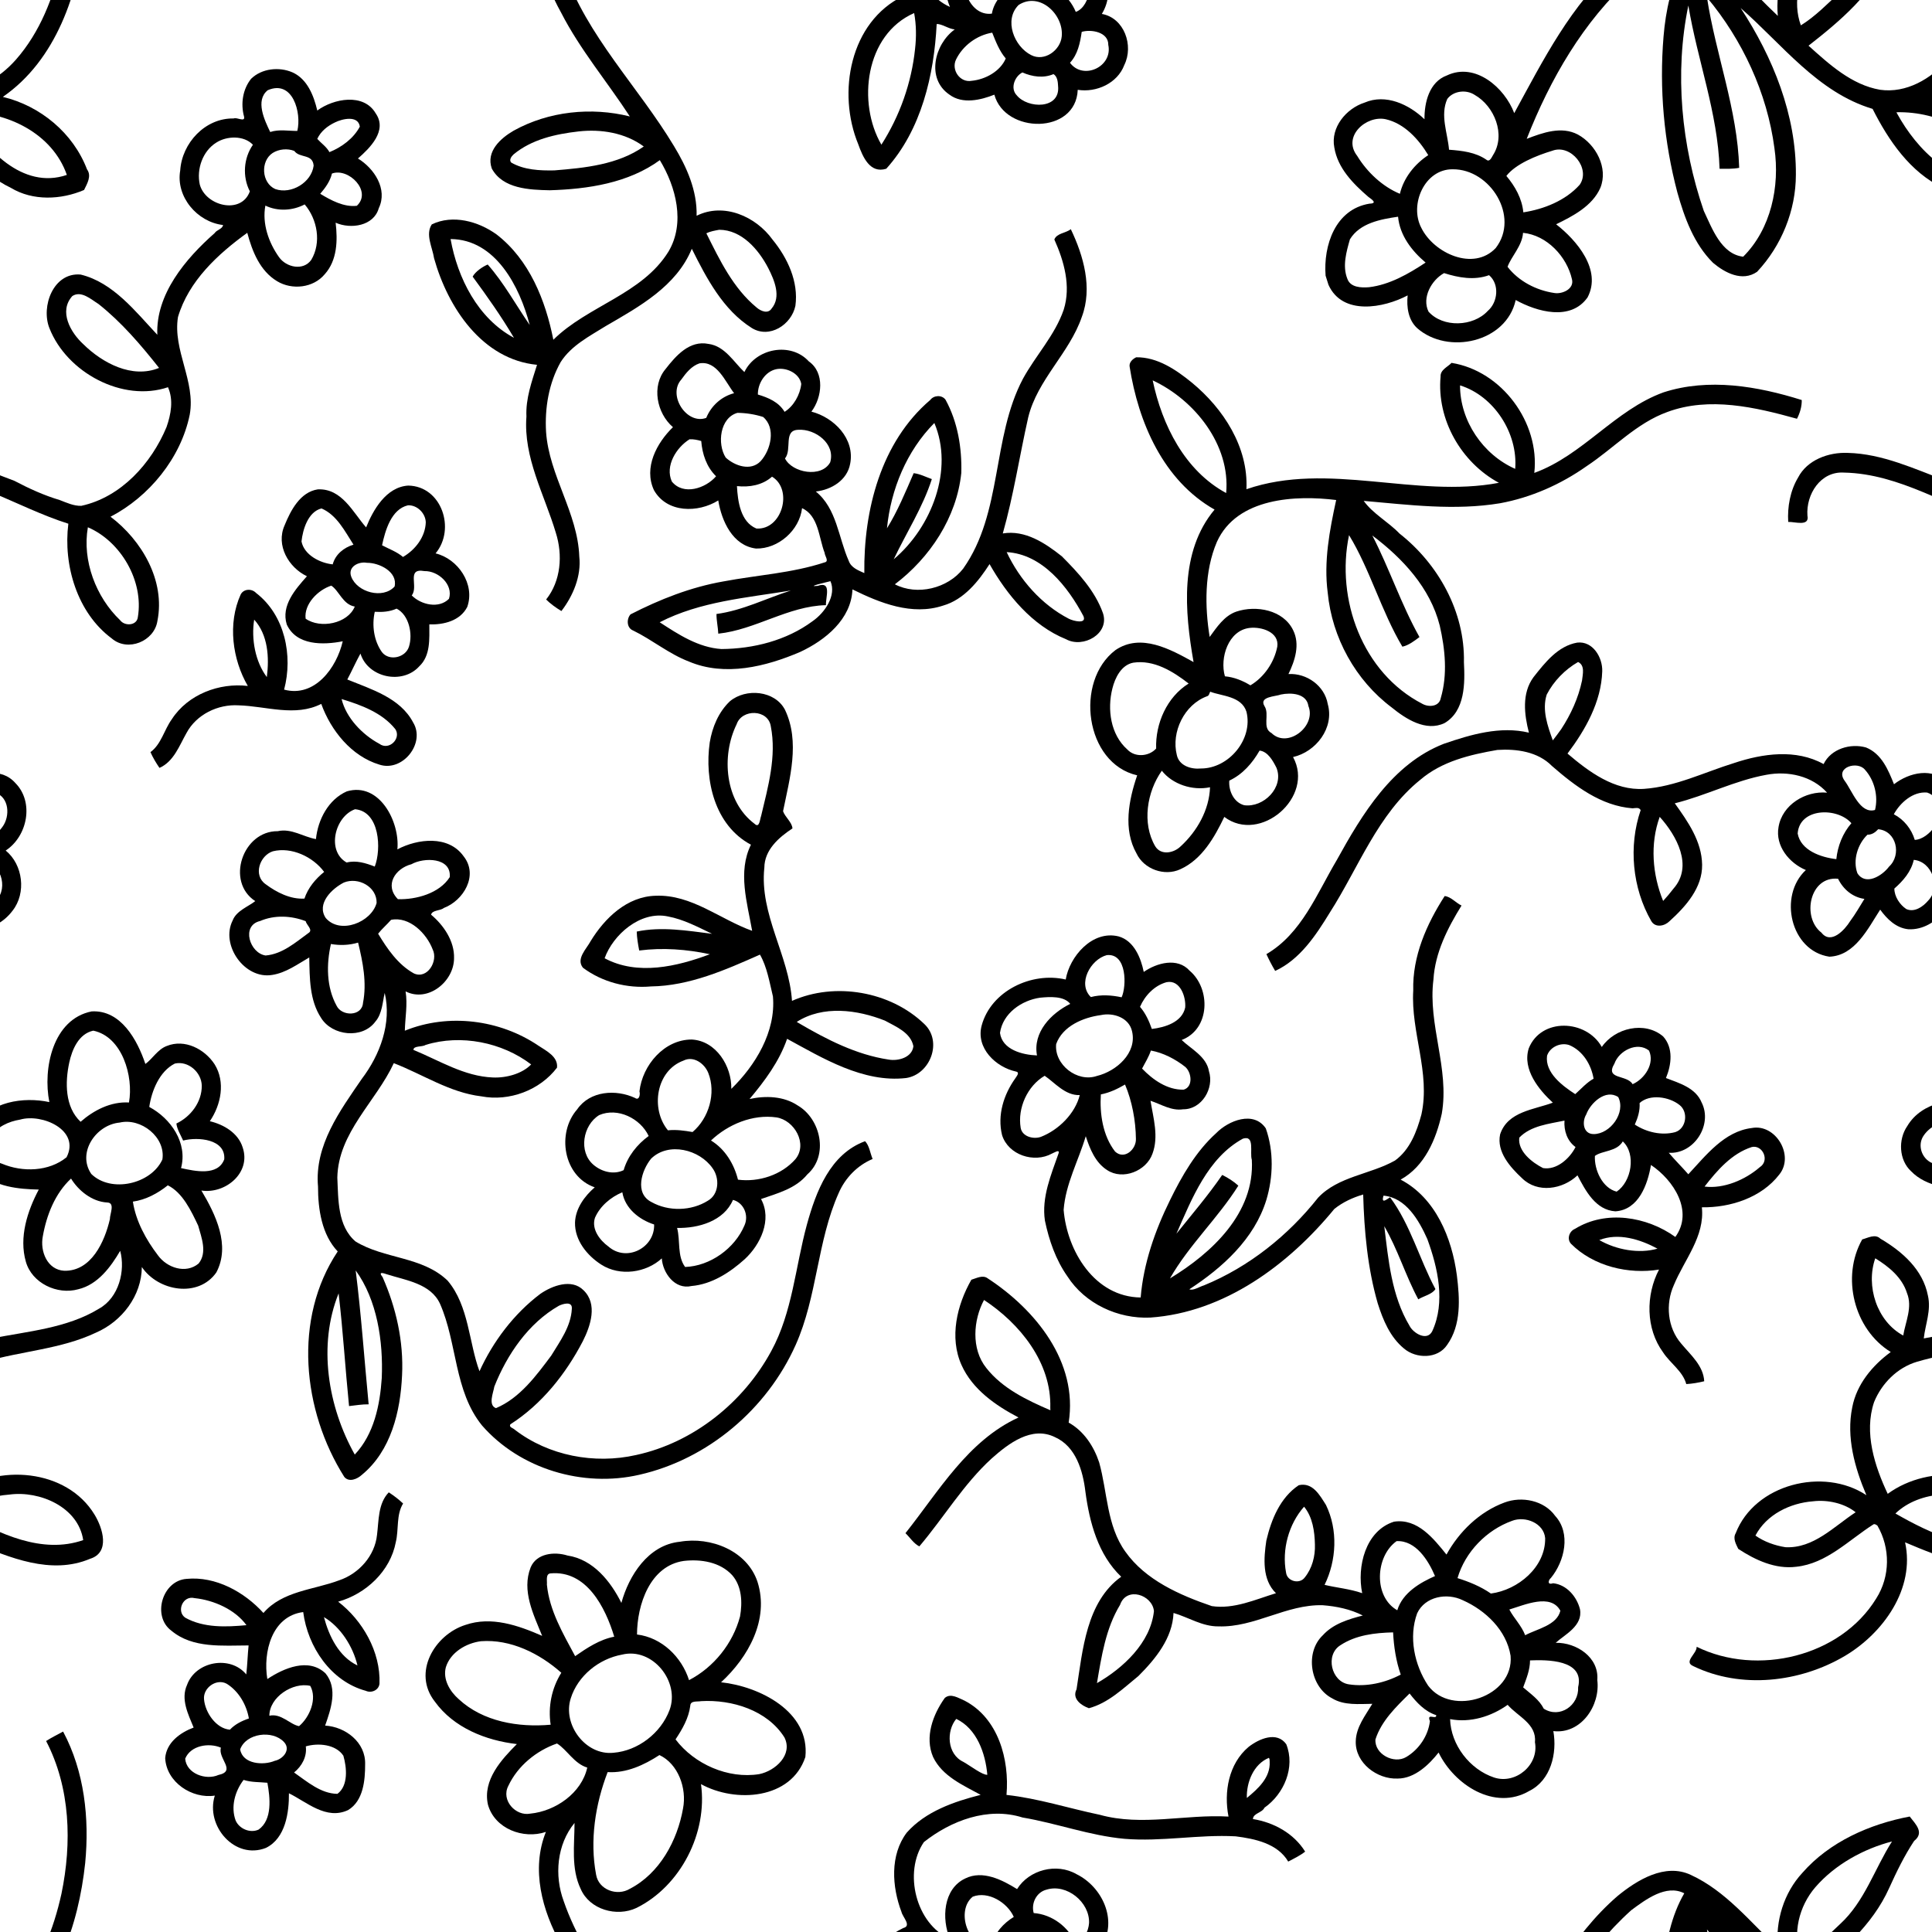 <?xml version="1.0" encoding="UTF-8"?>
<svg width="2500" height="2500" version="1.1" viewBox="0 0 2e3 2e3" xmlns="http://www.w3.org/2000/svg">
<defs>
<clipPath id="a">
<rect y="9.4414e-5" width="2e3" height="2e3" fill="#501616"/>
</clipPath>
</defs>
<g clip-path="url(#a)">
<g transform="matrix(-.984 .178 -.178 -.984 3973 1323.7)">
<path d="m3743.7 78.38c33.88-6.73 57.73 33.59 42.39 62.7 23.87 0.65 46.88 22.52 43.64 47.38-4.18 15.62-19.97 23.2-34.6 25.85 3.05 14.47 8.16 31.29-1.17 44.69-12.96 22.43-49.46 22.61-62.24-0.26-2.9 9.48-4.94 19.49-7.71 29.09 26.3 4.73 57.53 7.1 75.92 29.24 17.29 18.23 0.12 52.78-25.09 49.99-30.07-2.5-56.32-23.91-71.93-48.9-23.52 19.09-55.5 14.18-83.35 19.35-21.21 3.17-40.68 18.34-46.75 39.26-4.55 14.41-6.7 31.72-19.82 41.17-4.39-4.13-8.86-8.96-12.53-14.01 9.23-10.22 9.05-25.64 14.53-37.96 10.93-28.65 40.13-47.34 69.71-50.07-21.33-23.5-34.09-58.78-27-91.1 1.79-6.46 9.94-8.51 15.22-4.83 33.91 16.13 51.11 55.43 49.31 91.79 32.81 1.7 48.47-33.51 48.89-61.62-18.85 8.08-45.95 14.5-60.31-4.92-10-17.91 1.14-37.49 10-53.15-20.49-4.95-38.34-24.49-33.62-46.74 2.92-16.34 8.53-36.99 25.79-43.56 24.26-6.41 40.7 15.89 57.18 28.02 3.27-18.98 11.46-45.19 33.54-51.41m4.05 20c-16.11 7.58-17.59 30.47-17.59 46.09 7.97 2.25 16.32 3.32 23.72 7.29 10.91-9.91 18.22-25.01 15.58-39.94-2.2-9.16-12.41-15.83-21.71-13.44m-86.87 21.89c-12.83 6.28-14.4 25.2-13.09 37.77 5.68 13.13 23.35 17.83 36.54 16.42 0.57-10.75 7.63-19.41 16.77-24.45-11.55-11.62-23.3-26.46-40.22-29.74m117.78 41.15c-19.6 0.64-2.29 16.87-7.62 27.36 11.46 7.56 30.53 7.81 38.43-4.63 1.54-15.42-16.94-26.08-30.81-22.73m-60.03 4.05c-8.63 0.18-18.88 8.23-12.83 17.52 9.35 14.44 36.84 16.07 45.96 0.52 0.24-15.63-20.76-20.85-33.13-18.04m-31.14 30.83c-12.44 7.11-23.79 24.53-18.84 38.98 17.04 7.31 43.75-4 47.15-22.89-12.52 0.56-19.25-12.65-28.31-16.09m71.08 9.15c-6.26 4.65-13.8 6.77-21.4 7.92-0.14 14.34 5.32 29.6 16.1 39.38 9.38 7.73 25.02 0.36 26.05-11.48 1.37-13.82-6.96-32.2-20.75-35.82m-141.77 41.93c1.05 20.31 10.25 42.44 25.23 55.42-1.66-20.41-7.91-42.98-25.23-55.42m105.65 61.48c8.63 17.95 28.54 31.52 47.84 37.11 11.52 5.28 21.34-10.27 13.05-18.28-16.93-13.83-39.8-17.01-60.89-18.83z"/>
</g>
<g transform="translate(-1655.6 368.59)">
<path d="m2831.8 1.27c21.88-0.31 41.3 12.89 57.68 26.28 32.46 26.75 58.51 66.63 56.42 110.29 84.73-29.16 175.41 9.72 261.34-6.63-39.01-21.04-64.54-65.57-60.34-110.11-0.39-6.92 7.56-9.93 11.31-14.05 52.01 8.28 91.55 61.8 85.69 113.92 50.38-18.32 83.46-65.15 133.71-83.38 46.71-15.15 97.41-6.43 143.16 7.94 0.14 6.67-1.9 13.56-4.95 19.38-43.02-11.96-90.54-23.1-134-7.08-32.27 11.6-55.74 37.68-83.81 56.19-26.73 18.86-57.4 32.45-89.63 38.37-46.78 7.76-94.25 1.63-141.07-2.47 9.36 13.19 25.57 21.8 37.04 33.8 40.17 31.56 67.84 81.09 66.7 133.27 1.12 21.61 1.34 50.39-20.06 62.96-19.36 9.2-40.02-4.24-54.74-16.21-37.4-28.04-61.76-72.27-66.2-118.74-4.25-32.32 1.92-64.61 8.75-95.97-41.4-5.18-102.68-2.66-123.46 43.31-13.13 30.59-12.54 67.33-7.5 98.44 7.19-9.73 14.97-21.93 27.67-26.25 20.38-6.81 48.48-1.84 58.71 19.18 7.39 14.84 1.93 31.53-4.83 45.48 18.93-1.13 37.47 12.14 40.7 31.05 7.01 24.69-12.22 49.5-35.92 54.86 22.61 41.33-33.99 90.16-71.18 61.96-10.05 20.96-23.09 44.12-45.64 54.24-16.32 7.53-37.56-0.12-45.23-16.4-14.05-24.83-8.06-55.38 0.69-80.87-54.08-12.43-65.08-97.39-22.45-129.68 26.27-17.85 56.95-0.79 80.82 12.44-9.19-52.35-14.72-114.36 21.74-157.84-53.11-30.12-78.92-90.28-87.94-148.06-0.72-4.37 3.26-7.99 6.82-9.62m17.06 23.9c9.74 46.31 33.2 93.44 76.06 116.63 4.59-49.78-32.66-96.43-76.06-116.63m318.17 5.18c-0.03 36.72 23.72 71.69 57.1 86.42 2.99-36.92-21.99-75.52-57.1-86.42m-114.9 155.04c-13.91 66.4 13.89 142.58 75.9 174.61 6.62 3.75 17.54 3.03 19.08-6.05 7.13-24.24 4.5-50.58-1.09-74.95-9.85-39.05-38.42-69.66-69.79-93.25 17.76 34.34 29.88 71.42 48.81 105.13-5.19 3.95-11.31 8.63-17.7 9.96-21.74-36.54-33.56-80.07-55.21-115.45m-102.6 96c-22.52 2.43-31.37 31.17-25.9 50.13 9.57 0.87 18.28 4.43 26.4 9.34 14.18-8.38 24.72-23.84 27.83-40.11 2.11-15.11-16.43-20.65-28.33-19.36m-120.82 36.02c-12.33 2.38-18.81 15.58-21.56 26.69-5.48 21.62-1.97 47.72 15.46 63.16 7.83 8.45 22.31 7.38 29.84-0.96-0.89-25.82 11.1-53.3 33.64-67.3-16.2-12.57-35.9-24.83-57.38-21.59m79.7 30.04c-0.94 1.66-1.11 4.19-3.29 4.72-23.47 8.58-37.28 36.97-31.26 60.88 2.43 11.17 14.86 14.87 24.88 13.9 28.96 0.07 54.24-30.33 47.2-58.75-5.15-16.33-25.65-16.11-37.53-20.75m73.2 2.91c-5.67 2.17-22.96 2.08-17.03 11.97 5.69 8.63-2.91 22.63 7.29 27.93 16.62 16.37 46.59-7.09 38.22-27.91-1.92-13.36-18.22-14.12-28.48-11.99m-22.08 58.05c-7.43 12.95-17.54 24.66-31.36 31.09-0.84 10.39 4.57 22.53 15.36 25.45 20.11 2.81 41.58-18.49 33.49-38.7-3.64-7.31-8.99-16.9-17.49-17.84m-101.2 20.84c-15.44 21.8-20.74 54.36-6.86 78.19 6.01 9.77 19.23 7.06 26.22 0.21 17.12-15.61 29.74-37.84 30.54-61.28-18.53 3.8-38.96-3.2-49.9-17.12z"/>
</g>
<g transform="matrix(-.301 -.954 .954 -.301 2141.7 2724.1)">
<path d="m2546.4 0h9.92c30.46 7.09 62.55 30.14 57.4 65.74-2.56 8.95 4.4 2.82 7.11 0.95 17.69-10.89 37.79-21.29 59.32-18.16 20.95 2.39 34.72 23.81 34.82 43.81 2.42 23.79-15.63 43.33-35.08 53.96 16.6 5.04 35.36 16.3 36.26 35.78 4.43 32.2-30.04 53.14-58.17 54.7 43.12 44.92 89.77 89.93 114.95 148.29 9.75 24.33 18.03 57.29-1.91 78.95-26.79 29.54-65.12 44.03-99.14 63.16 27.43 5.97 52.37 23 66.39 47.56 22.26 36.58 27.14 81.65 22.18 123.5-9.41 3.45-20.53 9.75-25.46-3.23-11.53-14.26-25.06-27.05-38.71-39.28-31.86-28.39-48.79-68.38-63.37-107.52-24.84 14.64-52.08 30.31-65.79 56.89-11.83 24.75-5.03 53.63 8.54 76.23 19.6 32.46 49.96 56.76 82.49 75.53 46.86 26.22 101.71 41.88 155.51 32.42 1.74 6.47 2.79 13.12 4.03 19.71-46.13 8.62-93.85-0.98-136.56-19.12-59.09-25.85-118.26-68.72-138.09-132.92-20.56 34.25-57.58 58.14-97.72 60.49-8.06 2.74-14.24-4.41-19.44-9.34-2.58-25.78 4.97-53.92 24.79-71.46 25.73-27.58 63.86-39 99.93-44.89 33.49-49.26 92.1-69.19 140.58-98.82-58.81 16.56-122.86 21.66-181.69 2.61-35.36-11.18-65.62-36.34-83.7-68.49-5.56-17.75 9.04-32.13 22.59-40.7 24.56-12.92 53.27-14.15 80.43-13.29 54.21 2.53 108.02 14.32 158.24 34.9 24.84 10.15 50.03 24.28 67.82 43.91 14.89-15.09 5.76-40.29-0.17-57.59-27.69-60.74-74.55-111.64-125.97-153.18 1.06 17.78 1.99 38.3-11.75 51.86-15.24 14.61-42.31 19.76-59.52 5.57-15.63-13.68-19.42-36.4-22.21-55.02-22.23 15.29-59.34 31.1-81.97 8.23-18.32-24.09 1.47-54.29 19.81-71.72-39.04-22.37-33.26-84.17 2.95-106 10.91-6.28 24.25-3.95 35.25 0.81-5.05-27.56 0.13-70.75 35.11-74.83m0.1 20.5c-9.63 0.25-13.3 10.86-15.12 18.84-3.97 21.19 0.9 43.05 6.71 63.43 15.86-10.01 34.79-17.01 53.84-12.9 2.93-18.06 5.64-39.63-7.29-54.51-11.23-7.44-24.05-15.92-38.14-14.86m118.22 47.97c-19.19 4.74-38.13 15.34-50.75 30.34 14.77 8.84 24.75 23.95 29.33 40.04 18.55-4.48 38.66-13.66 48.7-30.83 10.21-18.02-3.53-48.4-27.28-39.55m-175.94 21.91c-20.53 9.23-28.85 39.33-17.77 58.68 5.42 12.72 22.71 20.11 34.89 12.41-0.72-16.24 7.01-30.93 16.05-43.74-2.98-14.61-17.23-29.76-33.17-27.35m84.87 18.99c-28.88 4.4-59.33 37.88-43.06 67.12 23.43 33.75 79.71 19.22 91.1-17.83 9.16-27.83-21.44-54.16-48.04-49.29m68.51 51.67c-4.99 12.44-10.57 25.25-21.47 33.72-3.81 2.42 0.79 6.04 2.49 8.05 15.98 19.14 47.85 16.66 65.15 0.56 8.09-6.61 10.62-19.64 4.49-28.24-13.85-12.33-33.68-10.28-50.66-14.09m-133.79 21.29c-17.73 6.49-32.23 21.11-40.37 37.96-3.83 7.4-2.34 21.15 8.05 21.73 23.98 2.01 51.27-11.01 61.05-33.83-12.61-4.85-19.79-19.19-28.73-25.86m90.07 27.12c-12.97 5.43-27.24 8.4-41.22 5.41-3.27 21.16-1.58 45.29 9.68 64.2 12.42 16.21 43.21 4.11 42.09-16.36 0.21-17.22-1.6-40.38-10.55-53.25m-95.96 183.96c-19.72 2.73-48.13 3.7-57.48 24.6 18.67 36.06 57.88 58.23 97.38 64.63 56.69 10.03 116.83 2.11 169.76-19.65-59.1-9.11-120.2-4.78-178.19-21.26 0.78-6.73 3.12-13.22 5.18-19.64 55.6 15.63 114.07 11.95 170.83 20.03-62.18-34.83-136.15-50.55-207.48-48.71m152.87 153.55c4.24 16.88 13.06 33.2 20.63 49.07 14.54 31.23 43.74 51.19 65.37 76.97 1.56-30.08-4.91-63.35-21.35-89.98-13.59-21.93-38.48-37.19-64.65-36.06m-117.07 67.53c-40.77 8.11-93.33 32.92-92.18 81.32 45.59-1.32 81.72-39.67 93.73-81.56-0.38 0.06-1.16 0.18-1.55 0.24z"/>
</g>
<g transform="matrix(-.111 .994 -.994 -.111 2178.9 -1636.6)">
<path d="m3412.6 147.47c25.83-6.25 57.81 10.5 57.59 39.34 22.41-6.62 50.79-3.04 64.25 17.77 24.93 33.41 2.31 78.11-29.04 97.81 12.89 8.01 29.53 21.27 31.49 39.18 3.26 20.9-11.14 45.44-33.46 47.31-14.74 1.38-27.77-6.99-40.51-12.73 1.66 13.72 5.07 28.81-1 41.87-9.14 24.01-44.03 33.7-63.85 16.92-12.95-9.31-19.4-24.44-24.91-38.84-5.12 13.5-6.46 28.23-5.96 42.56 3.18 37.37 30.8 67.32 33.73 104.64 2.08 16.57-5.94 32.04-8.64 47.77 26.03-1.86 49.33 13.23 68.84 28.82 14.49 14.25 31.3 27.89 38.86 47.31-1.91 8.11-7.71 18.72-18.02 14.86-40.97-1.83-91.06 0.09-120.94-33.02-20.01 26.33-52.31 38.88-83.39 46.61-21.22 4.96-45.35 14.95-52.56 37.52-9.23 25.39 12.07 47.27 29.09 62.63 29.64 26.03 66.28 42.47 98.83 64.38-2.24 6.12-8.05 10.63-12 15.79-47.07-29.57-102.3-53.5-131.98-103.01-9.74 25.01-23.55 50.6-47.4 64.66-26.99 15.92-61.27 11.6-88.88-0.33-2.16-5.18-6.61-11.15-3.24-16.74 26.59-52.59 75.57-102.65 139.02-99.75 6.93-16.55 21.36-28.51 37.4-35.93 29.61-11.97 64.18-14.95 88.8-37.16 26.98-23.96 38.5-60.96 46.12-95.25 0.85-23.16-11.77-43.95-20.63-64.5-12.42 15.97-34.62 16.63-53.01 15.96-22.16-2.63-45.81-9.27-60.71-27-4.89-14 7.96-22.79 17.2-30.25 24.25-15.33 55.79-17.28 82.34-7.75 1.57-11.94 1.23-26.72 4.24-39.65-26.59 8.66-64.59 3.87-77.19-24.47-6.39-23.84 12.98-42.83 27.78-57.78-25.14-10.45-47.8-29.05-60.15-53.63-8.76-17.08-6.79-40.54 7.91-53.75 15.97-18.35 45.52-14.97 64.38-2.69 2.08 2.2 8.03 3.39 5.12-2.86-0.14-14.13 11.09-26 23.64-30.67 16.89-5.14 27.9 12.94 37.32 21.1-2.78-21.28 9.97-46.41 33.52-47.05m9.55 18.89c-29.53-3.71-24.53 35.94-22.01 52.56 9.85-1.1 19.23 1.71 28.56 3.95 5.83-8.45 10.67-17.85 19.56-23.65 8.54-17.67-7.42-35.87-26.11-32.86m-76.59 27.05c-17.09 11.98-1.83 37.49 4.62 52.65 8.41-5.66 15.22-14.47 24.64-19.26-7.9-11.4-13.75-31.43-29.26-33.39m138.12 11.07c-19.2 0.22-24.44 20.71-35.27 32.34 13.92 15.52 23.05 36.46 21.31 57.57 26.35-3.67 49.52-26.03 55.01-51.95 4.86-23-18.09-45-41.05-37.96m-211 12.91c-15.37 3.07-20.81 23.06-14.06 35.98 12.37 25.27 37.39 44.73 65.21 49.58 2.46-12.5 5.93-24.82 12.03-36.09-6.8-27.56-33.52-53.25-63.18-49.47m125 22.04c-25.78 7.09-43.9 30.89-51.7 55.53-6.12 17.07 0.35 39.22 18.63 45.46 25.52 6.21 53.44-3.07 73.2-19.59 29.79-28.13 1.55-89.71-40.13-81.4m69.56 69.69c-2.46 12.06-10.71 21.64-19.23 29.88 15.13 12.25 31.47 25.92 51.19 29.84 15.23-0.63 23.51-21.87 14.58-33.63-9.18-12.23-24.35-20.19-39.68-20.31-8.76 4.76-1.49-6.96-6.86-5.78m-142.94 17.22c-15.36 8.66-34.69 23.88-31.51 43.53 18.19 20.3 59.95 17.48 71.03-8.66-18.92-3.46-31.35-20.87-39.52-34.87m105.28 23.94c-13.45 6.44-27.94 10.32-42.54 12.7 2.53 18.61 6.97 37.91 19.25 52.69 11.59 14.8 38.64 5.39 39.29-13.19 0.77-18.38-5.72-37.12-16-52.2m-123.94 103.21c-13.43 1.79-27.99 5.53-37.64 15.5 19.68 13.85 46.79 18.07 69.91 10.95 8.83-2.1 10.66-15.28 2.82-19.77-10.27-6.58-23.15-8.44-35.09-6.68m87.01 157.93c-16.5 3.42-22.64 31.03-2.55 35.58 25.87 12.04 55.16 13.17 83.18 14.77-18.35-25.11-47.71-50.55-80.63-50.35m-197.22 129.97c-46.66 3.82-83.2 40.97-103.31 80.54 21.63 8.72 51.74 7.89 69.67-10.14 19.29-18.95 28.44-45.5 36.15-70.78-0.63 0.09-1.89 0.29-2.51 0.38z"/>
</g>
<g transform="translate(-2972.8 658.62)">
<path d="m3067.7 388.38c30.22-1.72 47.28 29.59 55.59 54.4 7.05-4.95 12.79-15.16 22.1-18.58 18.62-7.59 39.23 3.11 49.54 18.89 11.43 18.25 6.71 41.95-4.9 58.96 14.44 3.45 29.35 12.2 33.96 27.08 9.04 26.3-17.89 48.48-42.72 44.69 14.71 24.63 30.35 56.78 15.45 84.83-18.69 26.6-60.15 19.45-77.09-5.66-0.25 29.81-20.61 56.35-47.62 67.99-36.17 17.13-76.9 18.89-114.85 30.12-20.22 6.02-36.43 22.37-44.3 41.71-10.71 31.75 0.75 66.69 14.12 94.98 43.16-31.68 114.95-25.99 143.71 21.56 8.46 13.86 16.39 39.16-4.63 45.68-40.32 17.05-83.53-1.2-121.12-17.04 10.58 47.98-22.67 94.07-62.3 117.61-46.52 27.48-107.43 34.47-156.78 10.61-10.77-4.5 3.7-12.93 3.33-20.11 62.58 30.83 148.98 10.3 185.93-50.03 14.5-22.84 14.65-52.17 1.18-75.39-1.12-0.75-2.57-1.93-3.96-1.36-25.53 16.19-48.52 40.66-80.08 43.97-21.61 2.74-42.42-6.97-60.01-18.52-2.34-4.95-5.79-10.74-2.67-16.14 19.68-50.88 90.89-68.85 135.32-39.44-12.07-28.39-20.98-60.01-14.64-90.96 4.53-23.85 20.87-43.33 39.86-57.25-38.18-23.49-51.5-77.75-29.55-116.55 6.1-1.66 13.48-6.02 18.83-0.77 22.57 13.22 43.98 31.96 49.18 58.91 3.57 15.24-2.67 29.54-4.28 44.34 37.24-7.41 77.86-10.52 110.92-30.75 20.83-11.52 27.47-39.51 22-59.93-9.65 16.47-23.1 34.99-43.43 39.78-21.72 6.12-47.95-6.29-54.23-28.54-7.26-25.27 1.63-52.5 13.37-74.65-20.3-0.47-45.83-2.53-61.75-18.96-12.7-11.72-13.5-32.91-3.98-46.73 15.1-25.53 49.89-30.58 76.69-24.87-6.89-34.46 3.45-85.87 43.81-93.88m1.68 19.94c-15.07 3.22-21.98 19.47-24.9 33.1-4.37 20.31-4.58 45.94 11.76 61.22 13.65-11.95 31.23-21.07 50.07-19.97 4.9-26.92-6.89-68.11-36.93-74.35m84.41 34.06c-15.9 7.97-24.1 28.36-26.46 44.89 22.35 11.95 39.9 37.2 32.89 63.32 14.37 3.16 38.15 8.51 44.73-9.08 1.63-20.96-27.17-23.44-42.57-19.44-2.46-5.59-6.34-11.68-6.98-17.63 14.97-7.11 26.42-22.28 26.28-39.17-0.3-13.87-14.02-26.03-27.89-22.89m-160.11 58c-11.81 1.95-24.11 7.31-30.42 18.02-5.83 10.54 0.26 24.4 11.69 27.69 21.24 8.94 48.48 8.18 66.75-6.7 14.5-28.3-25.5-45.52-48.02-39.01m102.98 3.09c-24.43 2.19-44.44 31.17-29.35 53.2 20.38 19.97 61.9 10.59 73.59-15 3.6-22.98-22.12-43.4-44.24-38.2m-50.32 57.97c-16.61 15.45-25.36 37.86-29.24 59.84-2.99 15.32 4.58 34.66 22.2 35.59 28 0.66 41.87-30.13 47.25-53.42-0.15-5.27 5.78-17.03-2.82-17.25-15.93-0.85-29.96-12.6-37.39-24.76m100.18 6.98c-10.46 8.35-22.77 15-36.17 16.88 3.05 20.19 13.6 39.39 25.89 55.51 9.35 13.03 28.97 19.63 42.16 8.56 9.19-11.39 2.97-26.86-0.47-39.25-7.33-15.5-16.14-34.13-31.41-41.7m-232.45 75.54c-9.99 28.65 1.6 65.18 28.95 79.96 2.4-14.41 9.78-29.35 3.92-43.9-5.07-16.27-18.88-27.46-32.87-36.06m68.57 244.58c-17.38 1.2-34.99 7.4-47.69 19.6 36.63 20.99 81.59 42.37 123.98 27.55-5.1-34.22-44.96-51.34-76.29-47.15m-132.99 6.98c-23.79 1.81-48.19 13.7-59.62 35.47 8.96 6.37 20.16 10.35 31.1 12.05 29.1 1.45 50.15-21.48 72.65-36.17-11.71-9.35-29.01-13.18-44.13-11.35z"/>
</g>
<g transform="translate(-3047.8 -779.46)">
<path d="m3751.6 375.51c31.86-5.6 69.7 9.25 80.38 41.56 12.38 39.09-9.72 78.17-37.74 103.92 39.57 4.2 92.26 30.27 87.27 77.36-14.64 44.04-72.33 47.77-108.05 28.07 7.03 50.35-21.04 105.56-66.82 128.18-20.4 9.61-48.37 1.79-57.66-19.57-10.23-21.32-6.44-45.71-6.43-68.42-18.33 22.35-21.08 54.43-11.18 81.03 23.83 69.04 77.05 121.42 114.07 182.93 13.27 21.81 24.13 46.17 23.49 72.25 28.15-14.05 61.34 0.72 78.58 24.66 15.55 18.99 27.13 43.57 23.68 68.6-4.08 19.55-26.85 34.3-45.18 22.91-29.69-18.71-46.83-51.47-62.06-82.02-15.88 38.84-54.47 59.95-88.99 79.98-16.86 10.54-35.67 20.05-46.73 37.27-12.33 21.87-16.62 47.62-15.13 72.52 3.16 45.01 32.74 83.55 34.38 128.84 2.24 20.19-6.42 40.69-18.52 56.43-5.55-3.34-11.4-7.53-15.81-11.93 15.39-19.33 17.36-46.15 10-69.23-11.8-39.45-33.68-77.74-30.39-120.18-0.9-18.55 5.57-36.26 10.97-53.55-56.87-5.53-92.39-59.52-106.57-110.27-1.68-11.2-9.27-24.79-2.36-35.12 21.75-10.48 48.16-3.19 67.06 10.43 33.9 26.13 50.63 68.09 58.77 109.01 35.72-35.33 91.91-47.06 119.22-91.33 17.54-29.6 7.77-66.9-8.99-94.6-32.6 23.77-74.43 30-113.9 31.18-21.01-0.43-48.7-1.44-60.05-22.49-6.25-17.64 9.11-31.42 22.75-39.28 36.12-20.02 80.26-24.61 120.13-14.65-23.21-35.67-51.56-69.2-71.18-107.58-19.56-34.9-31.3-77.84-15.69-116.53-23.41 7.91-53.05-3.28-59.99-28.2-5.71-25.58 14.14-46.84 29.93-62.73-32.14-3.7-65.43-16.92-84.88-43.93-23.68-30.06-0.17-69.39 31.64-79.42 26.88-9.26 54.71 0.52 79.43 11.33-9.02-22.21-21.42-46.74-11.93-70.86 6.05-14.59 24.55-16.56 38.12-12.31 26.79 4.02 44.83 26.99 55.82 49.07 7.73-28.2 27.66-60.01 60.54-63.33m4.06 19.87c-35.01 4.97-48.36 45.38-48.42 76.15 25.62 3.13 46.22 23.2 53.86 47.25 25.68-13.34 45.41-37.98 52.81-66 2.53-14.42 1.92-31.01-8.09-42.6-12.57-13.74-32.52-16.83-50.16-14.8m-137.9 12.88c-5.45 0.4-3.37 8.14-3.82 11.52 2.54 26.85 16.74 50.83 29.25 74.17 12.21-8.48 25.4-17.26 40.47-20.15-9.17-30.27-28.57-68.87-65.9-65.54m-72.17 70.24c-15.27 1.99-31.46 11.47-36.25 26.93-3.29 12.5 4.13 24.95 13.27 32.97 25.2 23.47 62.01 29.49 95.23 26.52-2.84-18.7 1.03-37.75 11.04-53.78-22.55-20.02-52.52-34.97-83.29-32.64m146.13 13.87c-23.86 4.32-45.75 21.85-53.07 45.27-8.73 27.05 15.3 59.34 44.2 56.33 25.38-2.03 49.03-20.32 58.02-44.1 11.12-29.39-17.45-65.33-49.15-57.5m81.88 48.16c-4.12 0.83-11.13-0.89-11.24 4.94-1.66 12.81-8.28 24.14-15.24 34.65 19.29 25.54 54.33 41.17 86.67 35.96 16.5-3.33 35.07-19.95 26.08-37.95-17.68-28.21-54.41-39.44-86.27-37.6m-149.21 43.84c-21.35 7.41-40.71 23.2-50.36 43.86-7.78 14.74 7.48 31.69 22.72 28.74 26-2.53 53.14-21.2 58.98-47.68-13.51-3.94-21.26-18.85-31.34-24.92m106.06 11.97c-15.89 10.34-34.2 18.86-53.62 17.65-12.84 33.33-18.63 70.86-11.95 106.16 2.64 15.7 21.76 22.61 34.95 14.64 30.79-15.89 49.17-49.83 55.03-83.07 4.14-20.99-5.07-46.3-24.41-55.38m-83.84 319.21c-23.66 2.68-48.49 8.19-67.21 23.8-2.14 1.98-4.96 5.78-2.35 8.42 13.37 7.7 29.54 8.38 44.6 8.09 31.7-2.54 65.91-5.94 92.58-24.73-19.19-14.23-44.31-18.24-67.62-15.58m145.75 101.79c-4.53 0.85-9.19 1.57-13.34 3.67 13.79 27.63 27.74 56.84 52.09 76.86 4.13 3.58 11.68 6.94 15.47 0.99 10.23-12.18 2.79-29.54-3.53-41.91-9.96-19.17-27.4-39.54-50.69-39.61m-278.12 9.6c7.21 40.36 28.3 82.23 65.6 102.22-12.96-21.96-27.67-42.83-42.75-63.32 2.84-5.26 10.27-10.28 15.58-12.54 16.82 19.03 29.13 41.82 43.48 62.59-10.34-39.6-35.2-88.63-81.91-88.95z"/>
</g>
<g transform="matrix(.518 -.855 -.855 -.518 -1167.6 4269.9)">
<path d="m3458.6 714.5c23.01-2.8 46.32 15.43 49.5 38.37 24.32-11.65 58.13 0.57 64.96 27.55 6.8 21.49-11.19 39.69-29.7 46.76 9.39 12.52 20.4 27.19 17.56 44.49-4.41 16.14-19.93 30.34-37.48 28.69-1.23 32.68-23.3 59.66-47.15 79.88-24.12 21.42-52.31 39.14-71.15 65.85-17.61 25.21-14.48 57.91-9.8 86.72 30.65-3.13 63.95-2.17 91.49 13.38 12.51 7 21.96 24.7 11.99 37.56-13.37 15.31-35.05 17.8-54.06 20.16-20.65 1.9-38.14-11.93-51.61-25.71-9.28 28.99-32.79 50.47-55.51 69.39-45.41 34.8-106.23 34.61-160.6 32.41-40.2-0.36-83.86-8.31-120.91 11.86-3.68-5.41-7.08-11.01-10.15-16.76 23.41-15.89 53.64-16.98 81.02-17.1 55.24-1.4 112.86 10.46 166.16-8.9 28.02-9.23 48.98-30.66 67.77-52.24 11.43-16.38 20.18-36.75 15.09-56.83-5.38-31.18-9.09-64.98 5.75-94.24 1.65-2.36 4.64-5.02 2.72-8.13-38.51-8.43-73.51-34.39-92.54-68.89-4.1-7.51 2.81-14.66 9.72-16.28 21.58-6.45 47.22-11.26 67.46 1.45 20.54 12.85 30.58 35.82 39.72 57.16 23.42-23.36 52.45-40.97 74.42-65.85 15.15-16.89 23.56-40.93 16.74-63.33-9.77 20.17-34.77 33.28-56.49 24.56-18.58-7.1-26.23-28.82-23.44-47.28-37.42 10.81-79.9-29.55-64.14-67.29 14.58-22.14 45.73-19.08 68.96-19.79-4.66-11.04-7.77-23.9-2.26-35.47 6.92-13.04 21.57-20.78 35.96-22.15m0.07 19.97c-8.16 1.28-18.11 5.68-19.25 14.84 0.34 8.22 4.78 17.35 11.74 21.58 11.56-3.64 23.96-5.82 35.84-1.81 8.42-17.28-9.76-38.86-28.33-34.61m68.64 33.98c-8.01 0.62-17.68 3.84-22.09 10.47 7.84 8.69 12.24 20.41 11.47 32.31 13.76 0.56 30.53-4.6 37.09-17.82 3.5-15.17-12.81-26.21-26.47-24.96m-59.59 18.92c-11.85 1.12-29.82 10.37-22.8 24.48 8.88 11.18 25.98 15.45 39.53 11.75 2.3-3.96 6.28-5.71 10.57-6.56 8.44-17.07-10.06-34.71-27.3-29.67m-69.12 5.18c-10.52 0.08-31.41 4.16-25.6 19.29 2.82 25.84 44 40.92 56.64 14.14-6.54-10.17-8.6-22.67-3.69-34.13-9.13 0.12-18.28-0.19-27.35 0.7m111.81 37.64c-11.88 11 4.69 30.34 9.64 42.76 6.75 15.69 24.77-0.89 20.58-12.28-4.21-14.1-16.28-26.15-30.22-30.48m-64.33 7.87c-6.69 14.64-11.4 36.2 1.97 48 24 12.27 44.72-21.17 37.95-42.05-13.55 2.3-27.56-0.09-39.92-5.95m-113.47 128.41c-5.54 0.61-11.04 1.46-16.48 2.55 17.5 23.64 43.48 42.4 72.64 48.16-7.54-25.02-25.43-56.27-56.16-50.71m80.91 185.02c-4.82 0.4-9.6 0.79-14.36 1.41 9.84 12.24 21.14 26.11 37.27 29.96 15.73 1.05 31.9-2.71 45.7-10.29 0.8-8.16-8.55-10.74-14.24-13.42-17.36-6.14-36.04-8.33-54.37-7.66z"/>
</g>
<g transform="matrix(.926 -.377 .377 .926 -2995.2 313.4)">
<path d="m3102.9 1012.9c14.29-5.82 31.64-0.76 42.2 10.03 11.62 12.24 11.3 30.58 8.86 46.25 20.36-5.15 51.53 1.1 54.93 25.62 4.71 21.29-19.34 30.95-34.65 36.26 11.61 15.7 16.88 40.99 0.56 55.79-11.81 15.2-35.17 9.36-47.04-2.93-4.85 17.72-13.12 36.74-30.63 45.19-16.27 8.68-37.55 2.56-48.32-11.91-12.46-16.58-12.22-38.4-9.73-58.09-36.62 8.93-75.08 23.37-99.34 53.72-18.12 29.87-7.95 68.46-26.81 98.17-25.56 38.36-71.27 62.89-115.82 66.98 20.72 34.83 27.78 82.8 4.19 118.37-10.89 18.18-40.59 18.3-50.53-1.11-23.23-38.12-18.01-89.4 3.15-127.02-43.35-36-76.62-87.11-130-110.08-21.87-10.61-44.99 5.95-51.86 26.97-2.19 11.81-14.63 0.72-20.9-1.43 4.95-14.66 14.05-29.16 26.76-38.68 15.71-13.49 39.32-12.52 57.37-4.25 33.1 14.46 57.72 41.52 83.67 65.32 10.84 12.89 22.75 25.56 35.91 36.07 5.58 5.21 11.09 11.25 18.47 13.99 41.59 7.26 83.93-13.45 112.46-42.25 9.16-10.37 17.45-23.2 16.96-37.65-49.28-2.98-91.3-53.4-90.64-102.98 0.17-24.06 25.58-52.13 50.83-39.18 28.24 20.26 38.32 57.37 50.07 87.71 14.16-39.43 56.57-61.84 94.65-75.12 3.15-2.34 9.26-0.87 11.21-4.49-23.6-12.93-34.37-45.69-19.77-69.01 12.39-25.64 44.53-40.72 71.68-28.97 3.37-0.36 9.53 8.54 10.58 2.25 1.67-13.74 9.36-26.75 21.53-33.54m11.47 17.46c-16.33 4.84-14.73 28.03-13.92 41.03 9.71 0.69 17.77 6.14 26.4 9.56 11.21-15.45 15.94-51.23-12.48-50.59m-69.74 30.14c-16.46 2.8-29.53 17.74-32.26 33.88-2.74 22.83 28 45.27 45.37 25.98-1.54-17.08 6.95-34.32 21.14-43.48-4.91-12.61-21.52-18.77-34.25-16.38m121.7 26.98c-8.55 0.5-17.05 2.93-23.44 8.88 2.07 5.79 5.74 11.05 6.5 17.47 13.69 0.05 28.43-3.7 39.09-12.61 2.96-11.79-13.92-14.37-22.15-13.74m-71.74 4.98c-15.04 2.97-22.42 24.31-11.58 35.62 13.17 11.63 37.31 7.81 45.92-7.43 3.9-11.99-10.51-12.39-12.79-21.71-5.44-5.24-14.05-7.84-21.55-6.48m48.83 42.87c-4.8 6.74-11.91 11.09-19.14 14.84 7.69 10.38 17.51 22.3 30.42 25.8 20.48-7.75 7.13-40.01-11.28-40.64m-76.36 4.75c-10.3 15.95-11.31 36.86-7 54.92 2.97 12.49 17.74 22.72 29.8 15.05 16.64-12.52 21.75-36.49 15.36-55.75-14.14 1.34-28.59-3.64-38.16-14.22m-220.41 11.36c-19.3 9.24-15.94 34.26-8.36 50.32 10.98 25.62 33.28 52.53 63.45 52.47-8.44-29.08-18.11-58.37-33.09-84.87-5.29-7.27-11.17-19.98-22-17.92m-75.4 227.82c-18.61 29.74-19.52 70.13-5.34 101.75 1.97 7.67 13.79 11.75 18.11 4.05 20.12-32.49 13.19-79.54-12.77-105.8z"/>
</g>
<g transform="matrix(.972 -.237 .237 .972 -2356.1 595.22)">
<path d="m2583.6 860.39c35-1.65 45.98 43.57 36.56 70.7 23.1-5.82 54.89-1.87 64.86 23.13 10.57 22.89-10.88 44.52-32.6 47.18-4.12 2.1-12.09-0.91-14.4 3.61 10 13.55 17.15 32.31 12.42 49.41-5.78 23.54-37.18 38.33-56.84 21.45-1.06 13.72-6.89 26.26-10.39 39.34 48.16-7.13 98.24 12.07 130.72 47.88 6.59 7.11 17.13 15.83 13.19 26.57-22.8 18.55-56.32 22.49-83.05 10.3-30.84-11.47-53.45-36.44-79.9-54.82-27.41 34.32-72.88 56.06-84.83 101.21-4.32 22.2-11.75 48.77 2.67 68.68 24.53 24.76 63.75 31.35 83 62.01 15.23 30.51 6.06 67.84 9.78 98.8 20.79-26.44 48.54-49.28 80.17-62.9 14.04-5.35 35.26-7.85 44.2 6.89 11.18 17.45-1.62 37.66-13.13 51.15-25.19 28.76-56.79 53.33-93.26 65.8-2.38 2.59 1.96 4.38 3.11 6.42 27.63 34.55 71.57 54.5 115.76 55.24 60.77 1.59 120.98-26.6 161.42-71.39 30.78-33.74 44.87-78.77 66.75-118.27 17.27-31.06 40.66-65.33 78.98-69.68 3.2 5.41 2.18 13.24 3.22 19.72-16.83 2.66-32.09 12.25-42.36 25.79-33.72 43.42-46.9 98.93-80.63 142.35-44.44 57.32-116.14 93.33-188.94 92.12-59.63-0.72-118.4-34.88-146.02-88.08-19.75-41.76-4.62-88.86-12.4-132.62-4.38-22.7-28.49-31.89-46.18-42.69-2.26-1.39-8.63-5.81-5.04 1.72 6.15 34.27 5.48 70.01-4.47 103.51-10.48 35.89-29.59 73.27-64.77 90.21-5.62 3.11-14.83 4.72-18.21-2.19-25.88-76.93-12.92-171.69 48.65-228.29-11.89-20.68-9.52-47.16-3.91-70.01 6.45-42.35 40.62-70.82 70.42-97.55 24.2-19.69 43.81-48.52 44.11-80.8-4.2 8.03-7.56 20.35-16.39 26.51-17.32 14.64-46.86 3.87-53.67-16.85-7.44-20.81-1.7-43.07 2.88-63.8-13.53 3.93-27.14 9.73-41.55 8.48-28.85-2.06-44.86-42.9-26.33-64.49 6.1-8.87 19.48-10.13 27.4-13.87-25.17-26.83 4.61-73.72 39.76-64.78 14.56 0.25 24.5 12.15 36.47 17.32 6.7-19.06 22.24-36.79 42.77-40.42m3.87 19.99c-22.11 2.26-39.24 34.97-21.53 51.5 10.38-0.07 19.11 5.29 27.28 10.96 11.02-15.81 18.61-54.14-5.75-62.46m-92.94 22.12c-14.36 1.05-25.99 19.36-15.3 31.37 8.96 10.88 21.25 21.4 35.44 23.92 6.27-9.96 15.84-17 26.36-21.99-7.51-17.91-26.6-33.38-46.5-33.3m136.14 46.97c-17.49 0.31-32.57 14.51-22.17 31.84 18.12 5 43.17 4.38 57.52-9.49 6.61-19.57-21.2-26.36-35.35-22.35m-72.37 1.84c-13.66 3.21-33.03 14.53-26.97 31.22 10.31 20.33 44.78 15.58 54.84-2.69 4.31-16.14-11.98-30.81-27.87-28.53m-93.63 18.16c-20.63-0.23-18.34 29.92-2.95 36.02 17.13 2.7 33.23-5.81 48.65-12.13 5.71-1.8-0.33-8.92 0.06-12.53-13.14-9.13-29.7-14.07-45.76-11.36m131.88 30.92c-5.3 3.76-11.62 6.96-16.41 10.77 5.49 17.47 12.37 35.92 26.21 48.68 12.06 9.54 27.7-6.5 24.78-19.48-2.18-17.54-15.14-39.15-34.58-39.97m-66.38 9.55c-9.59 19.21-15.16 42.14-9.45 63.34 2.45 12.2 23 17.33 27.31 3.6 8.87-19.15 9.79-40.94 9.79-61.69-9.59 0.49-18.93-1.44-27.65-5.25m70.45 124.65c-4.19 1.47-12.18-2.4-13.48 2 23.35 16.98 44.55 39.07 73.08 47.21 13.44 3.95 30.57 3.4 41.71-3.73-23.81-29.4-63.22-47.83-101.31-45.48m-125.58 209.56c-5.27 46.11-13.18 91.86-19.78 137.78-6.6-1.72-13.41-2.15-20.13-3.04 5.4-38.63 12.38-77.11 17.13-115.86-33.58 46.8-38.61 111.12-23.27 166 24.29-15.71 37.42-43.53 45.86-70.21 10.64-36.7 14.51-79.82 0.19-114.67m195.59 85.32c-34.9 10.04-64.02 36.28-84.68 65.42-2.53 5.98-11.05 17.07-3.64 22.09 26.45-4.29 48.29-22.65 68.44-39.28 12.41-12.39 26.99-24.51 32.15-41.94 2.74-7.99-7.89-7.22-12.27-6.29z"/>
</g>
<g transform="translate(-2300 -262.69)">
<path d="m3795.5 1190.3c6.44 0.57 11.51 7 17.47 9.81-14.43 23.36-27.41 48.73-29.08 76.71-5.92 46.7 16.79 92 8.65 138.71-5.84 26.5-17.7 54.58-42.61 68.29 36.23 18.96 53.1 60.53 58.21 99.09 3 24.07 4.75 51.28-10.11 72.07-9.77 14.62-32.08 14.43-44.65 3.68-14.4-11.79-21.71-29.57-27.18-46.82-10.52-36.57-13.99-74.73-15.03-112.61-10.73 3.15-21.16 7.94-29.9 14.99-47.33 57.72-113.84 107.12-190.55 112.42-33.33 1.51-67.45-14.25-85.7-42.61-12.09-17.15-19.07-37.37-23.32-57.75-3.62-24.14 6.36-47.34 14.12-69.59 1.57-4.92-5.02-0.46-6.84 0.18-18.46 10.19-45.17 1.53-51.65-19.14-5.05-20.57 1.67-41.96 13.7-58.72 1.14-2 5.03-6.05 0.92-7-21.14-4.54-41.94-24.4-35.73-47.68 9.68-35.88 51.75-55.91 87.02-47.65 3.84-23.39 27.25-51.37 54.68-44.64 16.15 4.5 23.19 22.54 26.09 36.78 13.35-9.31 34.9-15.36 47.5-1.26 21.95 18.53 21.44 60.39-8.23 71.72 9.28 9.07 25.71 16.98 28.23 32.37 5.63 17.58-7.44 39.58-26.74 39.37-12.22 1.87-22.77-5.25-33.77-8.81 2.93 17.98 8.69 36.99 2.03 54.81-6.3 17.88-30.66 27.73-46.92 16.94-12.19-7.74-17.88-21.89-22.13-35.08-7.57 25.38-20.92 49.43-22.9 76.27 3.52 42.55 32.06 90.12 79.74 90.7 2.91-35.23 14.8-69.17 30.35-100.7 12.3-25.18 26.9-50.53 47.68-69.3 12.86-13.23 38.97-23.64 51.5-5.07 8.35 23.58 7.73 50.22 0.57 74.09-12.43 40.37-45.37 70.1-79.71 92.49 4.14 1.66 10.39-2.67 15.13-4.06 46.61-19.1 87.26-51.71 118.18-90.8 20.94-22.14 53.84-23.96 79.55-38.41 15.44-11.13 22.59-29.93 27.36-47.68 9.56-43.09-11.07-85.19-8.44-128.37-0.96-35.34 13.78-68.63 32.51-97.74m-349.78 61.13c-16.88 4.49-30.65 29.63-16.46 43.41 10.48-2.76 21.34-1.98 31.85 0.23 5.15-11.17 5.72-45.89-15.39-43.64m61.92 28.01c-12.52 3.41-22.45 13.85-27.51 25.52 5.79 6.68 9.35 14.65 12.26 22.91 13.51-1.63 31.26-6.88 34.52-22.17 0.97-10.91-5.16-29.11-19.27-26.26m-130.93 16.06c-19.19 2.71-38.62 16.23-41.52 36.44 2.31 17.53 23.42 22.76 38.31 23.33-4.48-23.98 14.61-43.63 34.41-53.38-6.52-8.37-21.33-7.34-31.2-6.39m62.97 18c-18.38 2.45-39.6 11.34-46.33 29.99-2.19 21.2 21.79 40.03 42.1 33.04 20.17-4.85 41.8-23.77 36.45-46.28-3.18-14.16-19.39-19.53-32.22-16.75m51.72 36.7c-2.18 6.66-5.93 12.53-9.12 18.67 11.16 11.65 26.27 22.29 43.07 21.83 10.06-2.93 8.23-17.98 1.53-23.65-10.33-8.09-22.68-14.49-35.48-16.85m-109.96 26.13c-17.88 10.49-28.25 33.49-24.83 53.89 1.52 9.08 13.13 12.1 20.88 9.36 18.5-7.18 35.52-24.19 40.28-43.26-15.19 0.58-25.99-13.07-36.33-19.99m83.2 9.07c-7.86 4.56-16.04 8.48-25.03 10.22-1.3 20.08 1.97 42.7 14.73 59.16 9.71 8.97 21.93-2.39 21.57-13.03-0.18-18.89-4.07-39.46-11.27-56.35m122.05 56.01c-36.4 19.86-52.95 62.31-68.86 98.42 16.02-19.99 32.85-39.65 47.4-60.85 5.92 2.88 12.08 6.83 16.7 11.11-20.99 33.47-51.01 61.39-70.8 96.03 43.32-26.28 87.95-67.61 84.76-122.85-2.38-7.07 3.5-25.85-9.2-21.86m145.53 59.02c-2.73 9.3 3.54 3.57 6.79 1.71 21.25 28.59 30.24 63.89 46.94 94.99-3.32 5.46-12.21 7.17-17.74 10.63-13.19-24.51-21.31-51.95-35.21-75.71 4.27 34.97 7.55 72.02 26.04 102.92 3.78 7.8 18.38 16.65 23.68 5.64 13.79-29.99 5.75-65.4-5.12-95.16-8.61-19.37-22.18-43.01-45.38-45.02z"/>
</g>
<g transform="matrix(-.748 -.663 .663 -.748 2084.7 4366.3)">
<path d="m3123.6 1318.5c17.36-2.7 37.41 0.62 49.27 14.62 9.25 11.17 10.71 26.98 8.86 40.78 31.98-13.16 67.06 15.82 67.18 48.41 2.88 23.23-16.19 42.41-37.08 48.57-5.18 0.68-1.61 6.48 1.17 8.15 15.69 22.22 16.47 57.27-4.94 76.1-19.79 15.74-49.34 6.82-64.53-11.07-2.57 34.34 4.49 74.94 31.21 100.21 12.26 8.53 24.9 18.88 38.8 23.51 16.28-35.65 33.15-72.65 62.63-99.53 17.03-18.06 40.74-30.18 65.58-32.24 11.74 2.02 10.13 17.23 12.31 25.92 4.9 27.64 2.48 59.62-19.3 79.89-26.81 25.74-66.2 25.9-98.81 39.04 23.2 18.43 51.84 35.72 60.09 65.9 41.53-9.9 80.48 18.08 102.21 51 8.52 13.55 14.01 29.48 12.65 45.69-3.18 21.34-27.39 39.39-48.61 31.25-33.76-14.3-50.77-49.87-68.14-79.92-5.64-3.17-14.67-2.39-19.1-6.89 4.43-16.39 6.92-35.87-5.21-49.76-28.21-39.63-79.27-50.94-112.9-84.2-20.15 44.36-69.63 75-118.44 72.98-26.47-0.84-39.21-35.06-23.02-54.36 29.92-33.42 78.87-42.02 119.19-51.37-9.47-22.89-11.63-48.07-12.26-72.44-10.02 13.71-24.45 25.72-41.77 28.06-27.15 5.42-58.52-17.41-54.79-46.76-0.78-19.12 10.14-35.17 18.96-50.96-22.95-8.23-30.9-35.72-28.69-57.81 2.3-20.4 8.3-42.11 22.78-57.32 10.36-14.65 31.55-9.5 42.04 0.96 2.24-21.8 19.74-42.86 42.66-46.41m6.92 18.94c-25.01 0.08-36.97 30.84-20.34 48.48 14.82-6.54 33.63-7.55 46.77 3.11 5.67-11.75 7.8-26.1 3.67-38.6-4.91-11.29-19.09-14.06-30.1-12.99m-73.55 36.83c-18.76 17.81-25.81 48.46-17.4 73.11 3.37 10.84 16.11 17.03 26.4 11.76-7.61-22.62 7.32-45.99 24.05-60.11-11.39-7.53-19.24-21.83-33.05-24.76m141.27 16.23c-11.13 0.19-22.66 5.89-27.11 16.58 6.42 13.61 7.23 29.11 4.07 43.67 18.46 7.93 43.79 1.1 52.71-17.81 5.78-18.94-8.97-42.79-29.67-42.44m-70.65 10.99c-19.74 4.27-37.04 20.34-42.72 39.72-4.37 12.78 6.33 25.71 18.54 28.42 22.91 5.67 52.4-9.45 54.33-34.67-0.56-15.58-10.8-38.63-30.15-33.47m36.59 66.89c-5.82 6.38-12.99 11.08-20.27 15.59-3.15 21.85 8.24 46.45 28.44 56.62 9.39 4.7 23.33 3.39 27.68-7.53 14.38-26.64-7.54-60.22-35.85-64.68m-88.2 9.88c-17.9 12.13-30.56 33.5-30.44 55.43 0.82 20.38 27.51 29.44 43.36 19.28 20.72-13.69 32.79-38.6 34.9-62.9-16.97 3.07-34.2-2.49-47.82-11.81m255.45 79.98c-37.49 8.94-61.74 43.16-78.79 75.41 21.34-12.04 41.2-27.17 57.31-45.65 5.17 3.99 10.66 8.37 14.93 13-15.65 21.1-38.66 35.46-59.92 50.01 15.72-4.51 31.98-8.36 46.13-16.86 25.64-14.52 29.89-52.27 20.34-75.91m-195.07 83.11c-32.83 6.49-66.25 15.03-94.62 33.45-8.63 5.29-16.84 17.8-10.02 27.41 11.45 8.74 27.11 3.11 39.66 0.25 28.96-10.49 58.65-30.5 67.43-61.56-0.61 0.11-1.84 0.34-2.45 0.45m171.16 124.12c-7.13-0.29-0.78 7.35 0.41 10.64 14.6 27.29 28.82 56.8 53.95 75.99 13.92 11.66 34.64-6.08 27.98-21.85-9.7-35.22-44.03-68.05-82.34-64.78z"/>
</g>
<g transform="matrix(.999 -.051 .051 .999 -2829 -1108.5)">
<path d="m3862.6 1544.3c11.82 28.29 19.51 61.86 6.8 91.13-14.75 36.96-49.31 62.56-60.78 101.23-11.04 39.4-19.21 79.78-32.37 118.51 23.38-2.69 43.41 12.29 59.82 26.74 15.96 17.76 32.43 37.31 39.47 60.85 6.13 21.81-22.41 35.66-39.46 25.09-34.43-15.99-58.76-49.09-75.13-81.69-12.19 16.97-28.28 35.39-50.31 40.45-32.56 8.94-64.89-5.98-92.73-21.55-2.77 30.72-30.6 50.99-57.08 61.79-36.38 13.51-79.36 21.87-115.82 4.11-20.25-8.94-36.65-24.34-55.92-34.96-6.55-2.87-6.44-12.2-1.87-16.84 31.08-13.99 63.8-24.99 97.76-29.15 35.21-4.81 71.17-4.91 105.65-14.35 5-0.71 0.23-7.15 0.49-9.78-5.27-15.86-4.28-38.82-21-47.42-3.89 22.74-26.7 40.95-49.71 39.29-24.03-4.22-34.07-30.27-36.49-51.7-21.5 11.95-53.68 10.48-65.93-14.03-9.67-23.91 5.37-48.64 22.96-64.1-16.02-15.23-20.27-43.71-4.54-60.5 11.34-13.13 26.24-28.63 45.66-23.67 16.88 3.05 25.42 20.5 35.62 30.99 13.04-24.05 49.51-29.05 67.17-7.63 16.09 12.63 11.91 37.84 0.02 52.06 23.04 7.23 43.72 30.32 37.29 55.98-3.97 16.85-20.75 25.84-36.95 26.81 20.8 18.69 20.88 48.79 30.37 73.42 2.15 7.27 9.27 10.26 15.45 13.45 2.56-65.11 24-134.47 77.26-175.43 3.99-4.83 12.35-4.86 15.84 0.56 11.41 23.6 14.46 50.58 12.42 76.52-7.1 45.68-36.83 85.92-74.54 111.55 22.37 13.17 54.41 7.13 71.42-12.57 43.88-55.73 36.27-133.52 71.83-193.14 14.52-23.57 35.34-43.27 45.77-69.25 8.89-23.9 2.92-50.08-5.99-72.98 2.77-6.44 12.29-5.99 17.55-9.79m-390.93 119.07c-8.35 2.36-14.34 9.2-19.54 15.74-15.35 15.37 3.15 47.38 23.72 40.97 5.75-12.24 16.84-21.3 30.09-24.05-8.56-12.34-15.97-34.82-34.27-32.66m78.95 10.1c-11.65 1.94-19.79 13.85-20.18 25.19 10.61 3.77 21.19 8.85 26.69 19.31 9.73-5.39 16.93-16.84 18.72-27.97-1.31-11.26-14.79-18.26-25.23-16.53m-42.27 43.06c-18.33 4.14-22.79 30.85-14.49 45.58 8.88 9.06 25.19 15.75 35.9 5.58 11.17-11.07 17.77-33.49 4.92-45.56-8.29-3.15-17.45-5.07-26.33-5.6m62 20.73c-15.8-0.44-7.21 19.98-15.25 28.92 6.61 15.17 36.64 22.36 46.53 6.33 6.58-18.89-13.69-35.53-31.28-35.25m140.99 0.14c-30.14 27.45-48.46 66.29-54.53 106.32 11.65-16.63 21.23-36.85 30.5-55.54 6.44 1.03 12.4 4.59 18.47 7.08-10.83 28.63-29.1 54.01-43.64 80.87 41.04-31.15 67.02-89.75 49.2-138.73m-253.88 3.92c-14.12 7.81-26.95 26.2-20.55 42.68 11.07 15.41 34.59 8.96 46.01-3.05-9.35-10.12-13.12-23.74-13.47-37.24-3.89-1.32-7.86-2.4-11.99-2.39m83.28 43c-10.4 8.34-23.95 9.92-36.75 7.9 0 15.57 1.74 37.29 17.89 44.88 26.49 3.02 40.17-38.4 18.86-52.78m238.53 90.36c12.06 29.4 33.19 56.06 60.81 72.19 4.22 2.45 18.44 6.92 15.12-2.07-14.51-31.04-39.08-66.14-75.93-70.12m-183.66 20.74c-3.46 0.74-26.77 4.78-13.46 4.18 15.07-4.58 7.57 12.12 7.54 20.36-39.22-1.04-73.97 21.67-112.78 23.79 0.03-6.87-1.22-13.6-0.84-20.44 27.04-2.18 52.42-13.59 78.11-20.32-46.19 5.21-94.18 6.41-137.22 25.88 18.77 13.65 38.62 28.16 62.39 30.93 33.07 1.44 67.65-5.39 95.53-23.89 13.39-8.23 26.34-25.52 20.73-40.49z"/>
</g>
<g transform="matrix(-.149 .989 -.989 -.149 3328.9 -2790.4)">
<path d="m2971.1 1552.2c4.86 4.51 8.81 10.35 12.81 15.79-16.9 13.69-18.2 37.59-17.73 57.67 3.65 38.31 17.14 75.03 19.69 113.5 2.11 36.02-5.48 71.58-6.1 107.52-5.87 37.05 14.23 72.75 40.36 97.19 34.12 16.54 84.97-4.36 95.15-41.61-19.29 11.8-50.22 14.7-64.27-6.3-11.59-16.61-4.19-38.22 2.87-54.7-21.6-9.3-33.26-36.28-24.38-58.72 8.95-28.01 40.47-49.11 69.52-36.81 0.62-23.56 27.42-37.73 48.83-30.86 19.74 4.14 32.74 24.28 32.56 43.83 46.19-5.12 56.49 67.6 17.82 84.59 7.55 12.93 14.92 30.99 6.93 45.91-12.67 26.58-49.35 23.24-67.59 4.69 0.46 6.29-3.86 14.2-2.72 19.31 52.51-5.17 110.57-0.7 155.87 29.29 7.79 16.02-8.71 25.97-20.72 32.43-49.35 29.7-124.03 27.56-158.74-23.24-3.54-8.46-11.07 2.4-16.17 4.35-24.27 13.65-56.41 20.74-81.97 6.84-24.7-16-39.11-43.77-50.07-69.82-7.21 19.57-13.13 42.17-31.41 54.52-19.05 11.85-43.35 6.75-62.24-2.87-6.18-5.31-1.92-14.08-0.29-20.64 12.75-37.24 53.19-55.12 90.02-57.47-1.34-32.97 4.12-65.65 5.96-98.49 5.51-45.11-13.96-87.72-18.02-132.07-24.37 8.72-54.12 8.02-74.36-9.78-9.94-9.4-20.73-26.44-8.61-38.17 22.12-12.95 51.23-5.44 68.32 12.51 5.75 1.7 7.32 10.68 13.41 10.07 0.24-21.97 8.35-44.05 25.27-58.46m-86.47 50.16c-1.38 0.18-2.84 0.41-3.92 1.37 8.8 14.76 28.52 19.32 44.48 16.41-11.06-9.97-24.54-21.1-40.56-17.78m245.07 132c-13.07 1.74-13.6 19.71-9.21 29.19 11.56-0.03 23.53 0.52 33.45 7.24 16.1-16.11-2.41-44.6-24.24-36.43m-52.21 27.99c-21.43 2.41-37.08 28.96-27.59 48.64 4.12 9.94 16.29 13.88 25.95 9.56-1.46-19.05 8.85-38.07 25.11-47.84-4-7.64-15.11-11.08-23.47-10.36m102.12 17.04c-4.26 0.83-9.71 2.2-11.53 6.54 5.96 9.6 6.02 21.37 3.1 32.05 4.84 7.09 18.06 10.45 24.25 2.31 12.11-13.16 7.92-46.97-15.82-40.9m-51.31 3.91c-22.6 1.06-42.82 29.48-25.6 48.98 17.68 13.13 43.28-1.89 49.36-20.58 4.99-14.6-9.38-29.19-23.76-28.4m31.15 53.9c-6.74 7.73-15.63 12.74-24.34 17.84 5 15.38 17.79 28.13 33.22 32.93 11.37 3.41 23.24-7.81 19.21-19.36-3.47-13.85-14.16-27.82-28.09-31.41m-76.57 3.13c-13.68 8.68-22.9 30.19-14.39 45.12 16.92 15.63 54.18-3.22 47.2-27.13-13.35-0.27-25.09-8.81-32.81-17.99m-141.41 49c-21.73 5.25-45.54 17.85-52.39 40.41 13.84 8.46 37.51 4.13 42.87-13.87 3.09-8.04 10.74-21.79 9.52-26.54m222.08 42.17c-12.39 0.45-24.73 2.41-36.46 6.46 29.67 47 100.92 44.43 139.75 13.23-32.22-14.42-68.05-21.31-103.29-19.69z"/>
</g>
<g transform="translate(-3047.8 1220.5)">
<path d="m3751.6 375.51c31.86-5.6 69.7 9.25 80.38 41.56 12.38 39.09-9.72 78.17-37.74 103.92 39.57 4.2 92.26 30.27 87.27 77.36-14.64 44.04-72.33 47.77-108.05 28.07 7.03 50.35-21.04 105.56-66.82 128.18-20.4 9.61-48.37 1.79-57.66-19.57-10.23-21.32-6.44-45.71-6.43-68.42-18.33 22.35-21.08 54.43-11.18 81.03 23.83 69.04 77.05 121.42 114.07 182.93 13.27 21.81 24.13 46.17 23.49 72.25 28.15-14.05 61.34 0.72 78.58 24.66 15.55 18.99 27.13 43.57 23.68 68.6-4.08 19.55-26.85 34.3-45.18 22.91-29.69-18.71-46.83-51.47-62.06-82.02-15.88 38.84-54.47 59.95-88.99 79.98-16.86 10.54-35.67 20.05-46.73 37.27-12.33 21.87-16.62 47.62-15.13 72.52 3.16 45.01 32.74 83.55 34.38 128.84 2.24 20.19-6.42 40.69-18.52 56.43-5.55-3.34-11.4-7.53-15.81-11.93 15.39-19.33 17.36-46.15 10-69.23-11.8-39.45-33.68-77.74-30.39-120.18-0.9-18.55 5.57-36.26 10.97-53.55-56.87-5.53-92.39-59.52-106.57-110.27-1.68-11.2-9.27-24.79-2.36-35.12 21.75-10.48 48.16-3.19 67.06 10.43 33.9 26.13 50.63 68.09 58.77 109.01 35.72-35.33 91.91-47.06 119.22-91.33 17.54-29.6 7.77-66.9-8.99-94.6-32.6 23.77-74.43 30-113.9 31.18-21.01-0.43-48.7-1.44-60.05-22.49-6.25-17.64 9.11-31.42 22.75-39.28 36.12-20.02 80.26-24.61 120.13-14.65-23.21-35.67-51.56-69.2-71.18-107.58-19.56-34.9-31.3-77.84-15.69-116.53-23.41 7.91-53.05-3.28-59.99-28.2-5.71-25.58 14.14-46.84 29.93-62.73-32.14-3.7-65.43-16.92-84.88-43.93-23.68-30.06-0.17-69.39 31.64-79.42 26.88-9.26 54.71 0.52 79.43 11.33-9.02-22.21-21.42-46.74-11.93-70.86 6.05-14.59 24.55-16.56 38.12-12.31 26.79 4.02 44.83 26.99 55.82 49.07 7.73-28.2 27.66-60.01 60.54-63.33m4.06 19.87c-35.01 4.97-48.36 45.38-48.42 76.15 25.62 3.13 46.22 23.2 53.86 47.25 25.68-13.34 45.41-37.98 52.81-66 2.53-14.42 1.92-31.01-8.09-42.6-12.57-13.74-32.52-16.83-50.16-14.8m-137.9 12.88c-5.45 0.4-3.37 8.14-3.82 11.52 2.54 26.85 16.74 50.83 29.25 74.17 12.21-8.48 25.4-17.26 40.47-20.15-9.17-30.27-28.57-68.87-65.9-65.54m-72.17 70.24c-15.27 1.99-31.46 11.47-36.25 26.93-3.29 12.5 4.13 24.95 13.27 32.97 25.2 23.47 62.01 29.49 95.23 26.52-2.84-18.7 1.03-37.75 11.04-53.78-22.55-20.02-52.52-34.97-83.29-32.64m146.13 13.87c-23.86 4.32-45.75 21.85-53.07 45.27-8.73 27.05 15.3 59.34 44.2 56.33 25.38-2.03 49.03-20.32 58.02-44.1 11.12-29.39-17.45-65.33-49.15-57.5m81.88 48.16c-4.12 0.83-11.13-0.89-11.24 4.94-1.66 12.81-8.28 24.14-15.24 34.65 19.29 25.54 54.33 41.17 86.67 35.96 16.5-3.33 35.07-19.95 26.08-37.95-17.68-28.21-54.41-39.44-86.27-37.6m-149.21 43.84c-21.35 7.41-40.71 23.2-50.36 43.86-7.78 14.74 7.48 31.69 22.72 28.74 26-2.53 53.14-21.2 58.98-47.68-13.51-3.94-21.26-18.85-31.34-24.92m106.06 11.97c-15.89 10.34-34.2 18.86-53.62 17.65-12.84 33.33-18.63 70.86-11.95 106.16 2.64 15.7 21.76 22.61 34.95 14.64 30.79-15.89 49.17-49.83 55.03-83.07 4.14-20.99-5.07-46.3-24.41-55.38m-83.84 319.21c-23.66 2.68-48.49 8.19-67.21 23.8-2.14 1.98-4.96 5.78-2.35 8.42 13.37 7.7 29.54 8.38 44.6 8.09 31.7-2.54 65.91-5.94 92.58-24.73-19.19-14.23-44.31-18.24-67.62-15.58m145.75 101.79c-4.53 0.85-9.19 1.57-13.34 3.67 13.79 27.63 27.74 56.84 52.09 76.86 4.13 3.58 11.68 6.94 15.47 0.99 10.23-12.18 2.79-29.54-3.53-41.91-9.96-19.17-27.4-39.54-50.69-39.61m-278.12 9.6c7.21 40.36 28.3 82.23 65.6 102.22-12.96-21.96-27.67-42.83-42.75-63.32 2.84-5.26 10.27-10.28 15.58-12.54 16.82 19.03 29.13 41.82 43.48 62.59-10.34-39.6-35.2-88.63-81.91-88.95z"/>
</g>
<g transform="matrix(-.301 -.954 .954 -.301 141.68 4724.1)">
<path d="m2546.4 0h9.92c30.46 7.09 62.55 30.14 57.4 65.74-2.56 8.95 4.4 2.82 7.11 0.95 17.69-10.89 37.79-21.29 59.32-18.16 20.95 2.39 34.72 23.81 34.82 43.81 2.42 23.79-15.63 43.33-35.08 53.96 16.6 5.04 35.36 16.3 36.26 35.78 4.43 32.2-30.04 53.14-58.17 54.7 43.12 44.92 89.77 89.93 114.95 148.29 9.75 24.33 18.03 57.29-1.91 78.95-26.79 29.54-65.12 44.03-99.14 63.16 27.43 5.97 52.37 23 66.39 47.56 22.26 36.58 27.14 81.65 22.18 123.5-9.41 3.45-20.53 9.75-25.46-3.23-11.53-14.26-25.06-27.05-38.71-39.28-31.86-28.39-48.79-68.38-63.37-107.52-24.84 14.64-52.08 30.31-65.79 56.89-11.83 24.75-5.03 53.63 8.54 76.23 19.6 32.46 49.96 56.76 82.49 75.53 46.86 26.22 101.71 41.88 155.51 32.42 1.74 6.47 2.79 13.12 4.03 19.71-46.13 8.62-93.85-0.98-136.56-19.12-59.09-25.85-118.26-68.72-138.09-132.92-20.56 34.25-57.58 58.14-97.72 60.49-8.06 2.74-14.24-4.41-19.44-9.34-2.58-25.78 4.97-53.92 24.79-71.46 25.73-27.58 63.86-39 99.93-44.89 33.49-49.26 92.1-69.19 140.58-98.82-58.81 16.56-122.86 21.66-181.69 2.61-35.36-11.18-65.62-36.34-83.7-68.49-5.56-17.75 9.04-32.13 22.59-40.7 24.56-12.92 53.27-14.15 80.43-13.29 54.21 2.53 108.02 14.32 158.24 34.9 24.84 10.15 50.03 24.28 67.82 43.91 14.89-15.09 5.76-40.29-0.17-57.59-27.69-60.74-74.55-111.64-125.97-153.18 1.06 17.78 1.99 38.3-11.75 51.86-15.24 14.61-42.31 19.76-59.52 5.57-15.63-13.68-19.42-36.4-22.21-55.02-22.23 15.29-59.34 31.1-81.97 8.23-18.32-24.09 1.47-54.29 19.81-71.72-39.04-22.37-33.26-84.17 2.95-106 10.91-6.28 24.25-3.95 35.25 0.81-5.05-27.56 0.13-70.75 35.11-74.83m0.1 20.5c-9.63 0.25-13.3 10.86-15.12 18.84-3.97 21.19 0.9 43.05 6.71 63.43 15.86-10.01 34.79-17.01 53.84-12.9 2.93-18.06 5.64-39.63-7.29-54.51-11.23-7.44-24.05-15.92-38.14-14.86m118.22 47.97c-19.19 4.74-38.13 15.34-50.75 30.34 14.77 8.84 24.75 23.95 29.33 40.04 18.55-4.48 38.66-13.66 48.7-30.83 10.21-18.02-3.53-48.4-27.28-39.55m-175.94 21.91c-20.53 9.23-28.85 39.33-17.77 58.68 5.42 12.72 22.71 20.11 34.89 12.41-0.72-16.24 7.01-30.93 16.05-43.74-2.98-14.61-17.23-29.76-33.17-27.35m84.87 18.99c-28.88 4.4-59.33 37.88-43.06 67.12 23.43 33.75 79.71 19.22 91.1-17.83 9.16-27.83-21.44-54.16-48.04-49.29m68.51 51.67c-4.99 12.44-10.57 25.25-21.47 33.72-3.81 2.42 0.79 6.04 2.49 8.05 15.98 19.14 47.85 16.66 65.15 0.56 8.09-6.61 10.62-19.64 4.49-28.24-13.85-12.33-33.68-10.28-50.66-14.09m-133.79 21.29c-17.73 6.49-32.23 21.11-40.37 37.96-3.83 7.4-2.34 21.15 8.05 21.73 23.98 2.01 51.27-11.01 61.05-33.83-12.61-4.85-19.79-19.19-28.73-25.86m90.07 27.12c-12.97 5.43-27.24 8.4-41.22 5.41-3.27 21.16-1.58 45.29 9.68 64.2 12.42 16.21 43.21 4.11 42.09-16.36 0.21-17.22-1.6-40.38-10.55-53.25m-95.96 183.96c-19.72 2.73-48.13 3.7-57.48 24.6 18.67 36.06 57.88 58.23 97.38 64.63 56.69 10.03 116.83 2.11 169.76-19.65-59.1-9.11-120.2-4.78-178.19-21.26 0.78-6.73 3.12-13.22 5.18-19.64 55.6 15.63 114.07 11.95 170.83 20.03-62.18-34.83-136.15-50.55-207.48-48.71m152.87 153.55c4.24 16.88 13.06 33.2 20.63 49.07 14.54 31.23 43.74 51.19 65.37 76.97 1.56-30.08-4.91-63.35-21.35-89.98-13.59-21.93-38.48-37.19-64.65-36.06m-117.07 67.53c-40.77 8.11-93.33 32.92-92.18 81.32 45.59-1.32 81.72-39.67 93.73-81.56-0.38 0.06-1.16 0.18-1.55 0.24z"/>
</g>
<g transform="matrix(-.301 -.954 .954 -.301 2141.7 4724.1)">
<path d="m2546.4 0h9.92c30.46 7.09 62.55 30.14 57.4 65.74-2.56 8.95 4.4 2.82 7.11 0.95 17.69-10.89 37.79-21.29 59.32-18.16 20.95 2.39 34.72 23.81 34.82 43.81 2.42 23.79-15.63 43.33-35.08 53.96 16.6 5.04 35.36 16.3 36.26 35.78 4.43 32.2-30.04 53.14-58.17 54.7 43.12 44.92 89.77 89.93 114.95 148.29 9.75 24.33 18.03 57.29-1.91 78.95-26.79 29.54-65.12 44.03-99.14 63.16 27.43 5.97 52.37 23 66.39 47.56 22.26 36.58 27.14 81.65 22.18 123.5-9.41 3.45-20.53 9.75-25.46-3.23-11.53-14.26-25.06-27.05-38.71-39.28-31.86-28.39-48.79-68.38-63.37-107.52-24.84 14.64-52.08 30.31-65.79 56.89-11.83 24.75-5.03 53.63 8.54 76.23 19.6 32.46 49.96 56.76 82.49 75.53 46.86 26.22 101.71 41.88 155.51 32.42 1.74 6.47 2.79 13.12 4.03 19.71-46.13 8.62-93.85-0.98-136.56-19.12-59.09-25.85-118.26-68.72-138.09-132.92-20.56 34.25-57.58 58.14-97.72 60.49-8.06 2.74-14.24-4.41-19.44-9.34-2.58-25.78 4.97-53.92 24.79-71.46 25.73-27.58 63.86-39 99.93-44.89 33.49-49.26 92.1-69.19 140.58-98.82-58.81 16.56-122.86 21.66-181.69 2.61-35.36-11.18-65.62-36.34-83.7-68.49-5.56-17.75 9.04-32.13 22.59-40.7 24.56-12.92 53.27-14.15 80.43-13.29 54.21 2.53 108.02 14.32 158.24 34.9 24.84 10.15 50.03 24.28 67.82 43.91 14.89-15.09 5.76-40.29-0.17-57.59-27.69-60.74-74.55-111.64-125.97-153.18 1.06 17.78 1.99 38.3-11.75 51.86-15.24 14.61-42.31 19.76-59.52 5.57-15.63-13.68-19.42-36.4-22.21-55.02-22.23 15.29-59.34 31.1-81.97 8.23-18.32-24.09 1.47-54.29 19.81-71.72-39.04-22.37-33.26-84.17 2.95-106 10.91-6.28 24.25-3.95 35.25 0.81-5.05-27.56 0.13-70.75 35.11-74.83m0.1 20.5c-9.63 0.25-13.3 10.86-15.12 18.84-3.97 21.19 0.9 43.05 6.71 63.43 15.86-10.01 34.79-17.01 53.84-12.9 2.93-18.06 5.64-39.63-7.29-54.51-11.23-7.44-24.05-15.92-38.14-14.86m118.22 47.97c-19.19 4.74-38.13 15.34-50.75 30.34 14.77 8.84 24.75 23.95 29.33 40.04 18.55-4.48 38.66-13.66 48.7-30.83 10.21-18.02-3.53-48.4-27.28-39.55m-175.94 21.91c-20.53 9.23-28.85 39.33-17.77 58.68 5.42 12.72 22.71 20.11 34.89 12.41-0.72-16.24 7.01-30.93 16.05-43.74-2.98-14.61-17.23-29.76-33.17-27.35m84.87 18.99c-28.88 4.4-59.33 37.88-43.06 67.12 23.43 33.75 79.71 19.22 91.1-17.83 9.16-27.83-21.44-54.16-48.04-49.29m68.51 51.67c-4.99 12.44-10.57 25.25-21.47 33.72-3.81 2.42 0.79 6.04 2.49 8.05 15.98 19.14 47.85 16.66 65.15 0.56 8.09-6.61 10.62-19.64 4.49-28.24-13.85-12.33-33.68-10.28-50.66-14.09m-133.79 21.29c-17.73 6.49-32.23 21.11-40.37 37.96-3.83 7.4-2.34 21.15 8.05 21.73 23.98 2.01 51.27-11.01 61.05-33.83-12.61-4.85-19.79-19.19-28.73-25.86m90.07 27.12c-12.97 5.43-27.24 8.4-41.22 5.41-3.27 21.16-1.58 45.29 9.68 64.2 12.42 16.21 43.21 4.11 42.09-16.36 0.21-17.22-1.6-40.38-10.55-53.25m-95.96 183.96c-19.72 2.73-48.13 3.7-57.48 24.6 18.67 36.06 57.88 58.23 97.38 64.63 56.69 10.03 116.83 2.11 169.76-19.65-59.1-9.11-120.2-4.78-178.19-21.26 0.78-6.73 3.12-13.22 5.18-19.64 55.6 15.63 114.07 11.95 170.83 20.03-62.18-34.83-136.15-50.55-207.48-48.71m152.87 153.55c4.24 16.88 13.06 33.2 20.63 49.07 14.54 31.23 43.74 51.19 65.37 76.97 1.56-30.08-4.91-63.35-21.35-89.98-13.59-21.93-38.48-37.19-64.65-36.06m-117.07 67.53c-40.77 8.11-93.33 32.92-92.18 81.32 45.59-1.32 81.72-39.67 93.73-81.56-0.38 0.06-1.16 0.18-1.55 0.24z"/>
</g>
<g transform="matrix(-.301 -.954 .954 -.301 141.68 2724.1)">
<path d="m2546.4 0h9.92c30.46 7.09 62.55 30.14 57.4 65.74-2.56 8.95 4.4 2.82 7.11 0.95 17.69-10.89 37.79-21.29 59.32-18.16 20.95 2.39 34.72 23.81 34.82 43.81 2.42 23.79-15.63 43.33-35.08 53.96 16.6 5.04 35.36 16.3 36.26 35.78 4.43 32.2-30.04 53.14-58.17 54.7 43.12 44.92 89.77 89.93 114.95 148.29 9.75 24.33 18.03 57.29-1.91 78.95-26.79 29.54-65.12 44.03-99.14 63.16 27.43 5.97 52.37 23 66.39 47.56 22.26 36.58 27.14 81.65 22.18 123.5-9.41 3.45-20.53 9.75-25.46-3.23-11.53-14.26-25.06-27.05-38.71-39.28-31.86-28.39-48.79-68.38-63.37-107.52-24.84 14.64-52.08 30.31-65.79 56.89-11.83 24.75-5.03 53.63 8.54 76.23 19.6 32.46 49.96 56.76 82.49 75.53 46.86 26.22 101.71 41.88 155.51 32.42 1.74 6.47 2.79 13.12 4.03 19.71-46.13 8.62-93.85-0.98-136.56-19.12-59.09-25.85-118.26-68.72-138.09-132.92-20.56 34.25-57.58 58.14-97.72 60.49-8.06 2.74-14.24-4.41-19.44-9.34-2.58-25.78 4.97-53.92 24.79-71.46 25.73-27.58 63.86-39 99.93-44.89 33.49-49.26 92.1-69.19 140.58-98.82-58.81 16.56-122.86 21.66-181.69 2.61-35.36-11.18-65.62-36.34-83.7-68.49-5.56-17.75 9.04-32.13 22.59-40.7 24.56-12.92 53.27-14.15 80.43-13.29 54.21 2.53 108.02 14.32 158.24 34.9 24.84 10.15 50.03 24.28 67.82 43.91 14.89-15.09 5.76-40.29-0.17-57.59-27.69-60.74-74.55-111.64-125.97-153.18 1.06 17.78 1.99 38.3-11.75 51.86-15.24 14.61-42.31 19.76-59.52 5.57-15.63-13.68-19.42-36.4-22.21-55.02-22.23 15.29-59.34 31.1-81.97 8.23-18.32-24.09 1.47-54.29 19.81-71.72-39.04-22.37-33.26-84.17 2.95-106 10.91-6.28 24.25-3.95 35.25 0.81-5.05-27.56 0.13-70.75 35.11-74.83m0.1 20.5c-9.63 0.25-13.3 10.86-15.12 18.84-3.97 21.19 0.9 43.05 6.71 63.43 15.86-10.01 34.79-17.01 53.84-12.9 2.93-18.06 5.64-39.63-7.29-54.51-11.23-7.44-24.05-15.92-38.14-14.86m118.22 47.97c-19.19 4.74-38.13 15.34-50.75 30.34 14.77 8.84 24.75 23.95 29.33 40.04 18.55-4.48 38.66-13.66 48.7-30.83 10.21-18.02-3.53-48.4-27.28-39.55m-175.94 21.91c-20.53 9.23-28.85 39.33-17.77 58.68 5.42 12.72 22.71 20.11 34.89 12.41-0.72-16.24 7.01-30.93 16.05-43.74-2.98-14.61-17.23-29.76-33.17-27.35m84.87 18.99c-28.88 4.4-59.33 37.88-43.06 67.12 23.43 33.75 79.71 19.22 91.1-17.83 9.16-27.83-21.44-54.16-48.04-49.29m68.51 51.67c-4.99 12.44-10.57 25.25-21.47 33.72-3.81 2.42 0.79 6.04 2.49 8.05 15.98 19.14 47.85 16.66 65.15 0.56 8.09-6.61 10.62-19.64 4.49-28.24-13.85-12.33-33.68-10.28-50.66-14.09m-133.79 21.29c-17.73 6.49-32.23 21.11-40.37 37.96-3.83 7.4-2.34 21.15 8.05 21.73 23.98 2.01 51.27-11.01 61.05-33.83-12.61-4.85-19.79-19.19-28.73-25.86m90.07 27.12c-12.97 5.43-27.24 8.4-41.22 5.41-3.27 21.16-1.58 45.29 9.68 64.2 12.42 16.21 43.21 4.11 42.09-16.36 0.21-17.22-1.6-40.38-10.55-53.25m-95.96 183.96c-19.72 2.73-48.13 3.7-57.48 24.6 18.67 36.06 57.88 58.23 97.38 64.63 56.69 10.03 116.83 2.11 169.76-19.65-59.1-9.11-120.2-4.78-178.19-21.26 0.78-6.73 3.12-13.22 5.18-19.64 55.6 15.63 114.07 11.95 170.83 20.03-62.18-34.83-136.15-50.55-207.48-48.71m152.87 153.55c4.24 16.88 13.06 33.2 20.63 49.07 14.54 31.23 43.74 51.19 65.37 76.97 1.56-30.08-4.91-63.35-21.35-89.98-13.59-21.93-38.48-37.19-64.65-36.06m-117.07 67.53c-40.77 8.11-93.33 32.92-92.18 81.32 45.59-1.32 81.72-39.67 93.73-81.56-0.38 0.06-1.16 0.18-1.55 0.24z"/>
</g>
<g transform="matrix(.926 -.377 .377 .926 -995.17 313.4)">
<path d="m3102.9 1012.9c14.29-5.82 31.64-0.76 42.2 10.03 11.62 12.24 11.3 30.58 8.86 46.25 20.36-5.15 51.53 1.1 54.93 25.62 4.71 21.29-19.34 30.95-34.65 36.26 11.61 15.7 16.88 40.99 0.56 55.79-11.81 15.2-35.17 9.36-47.04-2.93-4.85 17.72-13.12 36.74-30.63 45.19-16.27 8.68-37.55 2.56-48.32-11.91-12.46-16.58-12.22-38.4-9.73-58.09-36.62 8.93-75.08 23.37-99.34 53.72-18.12 29.87-7.95 68.46-26.81 98.17-25.56 38.36-71.27 62.89-115.82 66.98 20.72 34.83 27.78 82.8 4.19 118.37-10.89 18.18-40.59 18.3-50.53-1.11-23.23-38.12-18.01-89.4 3.15-127.02-43.35-36-76.62-87.11-130-110.08-21.87-10.61-44.99 5.95-51.86 26.97-2.19 11.81-14.63 0.72-20.9-1.43 4.95-14.66 14.05-29.16 26.76-38.68 15.71-13.49 39.32-12.52 57.37-4.25 33.1 14.46 57.72 41.52 83.67 65.32 10.84 12.89 22.75 25.56 35.91 36.07 5.58 5.21 11.09 11.25 18.47 13.99 41.59 7.26 83.93-13.45 112.46-42.25 9.16-10.37 17.45-23.2 16.96-37.65-49.28-2.98-91.3-53.4-90.64-102.98 0.17-24.06 25.58-52.13 50.83-39.18 28.24 20.26 38.32 57.37 50.07 87.71 14.16-39.43 56.57-61.84 94.65-75.12 3.15-2.34 9.26-0.87 11.21-4.49-23.6-12.93-34.37-45.69-19.77-69.01 12.39-25.64 44.53-40.72 71.68-28.97 3.37-0.36 9.53 8.54 10.58 2.25 1.67-13.74 9.36-26.75 21.53-33.54m11.47 17.46c-16.33 4.84-14.73 28.03-13.92 41.03 9.71 0.69 17.77 6.14 26.4 9.56 11.21-15.45 15.94-51.23-12.48-50.59m-69.74 30.14c-16.46 2.8-29.53 17.74-32.26 33.88-2.74 22.83 28 45.27 45.37 25.98-1.54-17.08 6.95-34.32 21.14-43.48-4.91-12.61-21.52-18.77-34.25-16.38m121.7 26.98c-8.55 0.5-17.05 2.93-23.44 8.88 2.07 5.79 5.74 11.05 6.5 17.47 13.69 0.05 28.43-3.7 39.09-12.61 2.96-11.79-13.92-14.37-22.15-13.74m-71.74 4.98c-15.04 2.97-22.42 24.31-11.58 35.62 13.17 11.63 37.31 7.81 45.92-7.43 3.9-11.99-10.51-12.39-12.79-21.71-5.44-5.24-14.05-7.84-21.55-6.48m48.83 42.87c-4.8 6.74-11.91 11.09-19.14 14.84 7.69 10.38 17.51 22.3 30.42 25.8 20.48-7.75 7.13-40.01-11.28-40.64m-76.36 4.75c-10.3 15.95-11.31 36.86-7 54.92 2.97 12.49 17.74 22.72 29.8 15.05 16.64-12.52 21.75-36.49 15.36-55.75-14.14 1.34-28.59-3.64-38.16-14.22m-220.41 11.36c-19.3 9.24-15.94 34.26-8.36 50.32 10.98 25.62 33.28 52.53 63.45 52.47-8.44-29.08-18.11-58.37-33.09-84.87-5.29-7.27-11.17-19.98-22-17.92m-75.4 227.82c-18.61 29.74-19.52 70.13-5.34 101.75 1.97 7.67 13.79 11.75 18.11 4.05 20.12-32.49 13.19-79.54-12.77-105.8z"/>
</g>
<g transform="translate(-972.82 658.62)">
<path d="m3067.7 388.38c30.22-1.72 47.28 29.59 55.59 54.4 7.05-4.95 12.79-15.16 22.1-18.58 18.62-7.59 39.23 3.11 49.54 18.89 11.43 18.25 6.71 41.95-4.9 58.96 14.44 3.45 29.35 12.2 33.96 27.08 9.04 26.3-17.89 48.48-42.72 44.69 14.71 24.63 30.35 56.78 15.45 84.83-18.69 26.6-60.15 19.45-77.09-5.66-0.25 29.81-20.61 56.35-47.62 67.99-36.17 17.13-76.9 18.89-114.85 30.12-20.22 6.02-36.43 22.37-44.3 41.71-10.71 31.75 0.75 66.69 14.12 94.98 43.16-31.68 114.95-25.99 143.71 21.56 8.46 13.86 16.39 39.16-4.63 45.68-40.32 17.05-83.53-1.2-121.12-17.04 10.58 47.98-22.67 94.07-62.3 117.61-46.52 27.48-107.43 34.47-156.78 10.61-10.77-4.5 3.7-12.93 3.33-20.11 62.58 30.83 148.98 10.3 185.93-50.03 14.5-22.84 14.65-52.17 1.18-75.39-1.12-0.75-2.57-1.93-3.96-1.36-25.53 16.19-48.52 40.66-80.08 43.97-21.61 2.74-42.42-6.97-60.01-18.52-2.34-4.95-5.79-10.74-2.67-16.14 19.68-50.88 90.89-68.85 135.32-39.44-12.07-28.39-20.98-60.01-14.64-90.96 4.53-23.85 20.87-43.33 39.86-57.25-38.18-23.49-51.5-77.75-29.55-116.55 6.1-1.66 13.48-6.02 18.83-0.77 22.57 13.22 43.98 31.96 49.18 58.91 3.57 15.24-2.67 29.54-4.28 44.34 37.24-7.41 77.86-10.52 110.92-30.75 20.83-11.52 27.47-39.51 22-59.93-9.65 16.47-23.1 34.99-43.43 39.78-21.72 6.12-47.95-6.29-54.23-28.54-7.26-25.27 1.63-52.5 13.37-74.65-20.3-0.47-45.83-2.53-61.75-18.96-12.7-11.72-13.5-32.91-3.98-46.73 15.1-25.53 49.89-30.58 76.69-24.87-6.89-34.46 3.45-85.87 43.81-93.88m1.68 19.94c-15.07 3.22-21.98 19.47-24.9 33.1-4.37 20.31-4.58 45.94 11.76 61.22 13.65-11.95 31.23-21.07 50.07-19.97 4.9-26.92-6.89-68.11-36.93-74.35m84.41 34.06c-15.9 7.97-24.1 28.36-26.46 44.89 22.35 11.95 39.9 37.2 32.89 63.32 14.37 3.16 38.15 8.51 44.73-9.08 1.63-20.96-27.17-23.44-42.57-19.44-2.46-5.59-6.34-11.68-6.98-17.63 14.97-7.11 26.42-22.28 26.28-39.17-0.3-13.87-14.02-26.03-27.89-22.89m-160.11 58c-11.81 1.95-24.11 7.31-30.42 18.02-5.83 10.54 0.26 24.4 11.69 27.69 21.24 8.94 48.48 8.18 66.75-6.7 14.5-28.3-25.5-45.52-48.02-39.01m102.98 3.09c-24.43 2.19-44.44 31.17-29.35 53.2 20.38 19.97 61.9 10.59 73.59-15 3.6-22.98-22.12-43.4-44.24-38.2m-50.32 57.97c-16.61 15.45-25.36 37.86-29.24 59.84-2.99 15.32 4.58 34.66 22.2 35.59 28 0.66 41.87-30.13 47.25-53.42-0.15-5.27 5.78-17.03-2.82-17.25-15.93-0.85-29.96-12.6-37.39-24.76m100.18 6.98c-10.46 8.35-22.77 15-36.17 16.88 3.05 20.19 13.6 39.39 25.89 55.51 9.35 13.03 28.97 19.63 42.16 8.56 9.19-11.39 2.97-26.86-0.47-39.25-7.33-15.5-16.14-34.13-31.41-41.7m-232.45 75.54c-9.99 28.65 1.6 65.18 28.95 79.96 2.4-14.41 9.78-29.35 3.92-43.9-5.07-16.27-18.88-27.46-32.87-36.06m68.57 244.58c-17.38 1.2-34.99 7.4-47.69 19.6 36.63 20.99 81.59 42.37 123.98 27.55-5.1-34.22-44.96-51.34-76.29-47.15m-132.99 6.98c-23.79 1.81-48.19 13.7-59.62 35.47 8.96 6.37 20.16 10.35 31.1 12.05 29.1 1.45 50.15-21.48 72.65-36.17-11.71-9.35-29.01-13.18-44.13-11.35z"/>
</g>
<g transform="matrix(.518 -.855 -.855 -.518 832.44 4269.9)">
<path d="m3458.6 714.5c23.01-2.8 46.32 15.43 49.5 38.37 24.32-11.65 58.13 0.57 64.96 27.55 6.8 21.49-11.19 39.69-29.7 46.76 9.39 12.52 20.4 27.19 17.56 44.49-4.41 16.14-19.93 30.34-37.48 28.69-1.23 32.68-23.3 59.66-47.15 79.88-24.12 21.42-52.31 39.14-71.15 65.85-17.61 25.21-14.48 57.91-9.8 86.72 30.65-3.13 63.95-2.17 91.49 13.38 12.51 7 21.96 24.7 11.99 37.56-13.37 15.31-35.05 17.8-54.06 20.16-20.65 1.9-38.14-11.93-51.61-25.71-9.28 28.99-32.79 50.47-55.51 69.39-45.41 34.8-106.23 34.61-160.6 32.41-40.2-0.36-83.86-8.31-120.91 11.86-3.68-5.41-7.08-11.01-10.15-16.76 23.41-15.89 53.64-16.98 81.02-17.1 55.24-1.4 112.86 10.46 166.16-8.9 28.02-9.23 48.98-30.66 67.77-52.24 11.43-16.38 20.18-36.75 15.09-56.83-5.38-31.18-9.09-64.98 5.75-94.24 1.65-2.36 4.64-5.02 2.72-8.13-38.51-8.43-73.51-34.39-92.54-68.89-4.1-7.51 2.81-14.66 9.72-16.28 21.58-6.45 47.22-11.26 67.46 1.45 20.54 12.85 30.58 35.82 39.72 57.16 23.42-23.36 52.45-40.97 74.42-65.85 15.15-16.89 23.56-40.93 16.74-63.33-9.77 20.17-34.77 33.28-56.49 24.56-18.58-7.1-26.23-28.82-23.44-47.28-37.42 10.81-79.9-29.55-64.14-67.29 14.58-22.14 45.73-19.08 68.96-19.79-4.66-11.04-7.77-23.9-2.26-35.47 6.92-13.04 21.57-20.78 35.96-22.15m0.07 19.97c-8.16 1.28-18.11 5.68-19.25 14.84 0.34 8.22 4.78 17.35 11.74 21.58 11.56-3.64 23.96-5.82 35.84-1.81 8.42-17.28-9.76-38.86-28.33-34.61m68.64 33.98c-8.01 0.62-17.68 3.84-22.09 10.47 7.84 8.69 12.24 20.41 11.47 32.31 13.76 0.56 30.53-4.6 37.09-17.82 3.5-15.17-12.81-26.21-26.47-24.96m-59.59 18.92c-11.85 1.12-29.82 10.37-22.8 24.48 8.88 11.18 25.98 15.45 39.53 11.75 2.3-3.96 6.28-5.71 10.57-6.56 8.44-17.07-10.06-34.71-27.3-29.67m-69.12 5.18c-10.52 0.08-31.41 4.16-25.6 19.29 2.82 25.84 44 40.92 56.64 14.14-6.54-10.17-8.6-22.67-3.69-34.13-9.13 0.12-18.28-0.19-27.35 0.7m111.81 37.64c-11.88 11 4.69 30.34 9.64 42.76 6.75 15.69 24.77-0.89 20.58-12.28-4.21-14.1-16.28-26.15-30.22-30.48m-64.33 7.87c-6.69 14.64-11.4 36.2 1.97 48 24 12.27 44.72-21.17 37.95-42.05-13.55 2.3-27.56-0.09-39.92-5.95m-113.47 128.41c-5.54 0.61-11.04 1.46-16.48 2.55 17.5 23.64 43.48 42.4 72.64 48.16-7.54-25.02-25.43-56.27-56.16-50.71m80.91 185.02c-4.82 0.4-9.6 0.79-14.36 1.41 9.84 12.24 21.14 26.11 37.27 29.96 15.73 1.05 31.9-2.71 45.7-10.29 0.8-8.16-8.55-10.74-14.24-13.42-17.36-6.14-36.04-8.33-54.37-7.66z"/>
</g>
<g transform="matrix(-.149 .989 -.989 -.149 3328.9 -790.36)">
<path d="m2971.1 1552.2c4.86 4.51 8.81 10.35 12.81 15.79-16.9 13.69-18.2 37.59-17.73 57.67 3.65 38.31 17.14 75.03 19.69 113.5 2.11 36.02-5.48 71.58-6.1 107.52-5.87 37.05 14.23 72.75 40.36 97.19 34.12 16.54 84.97-4.36 95.15-41.61-19.29 11.8-50.22 14.7-64.27-6.3-11.59-16.61-4.19-38.22 2.87-54.7-21.6-9.3-33.26-36.28-24.38-58.72 8.95-28.01 40.47-49.11 69.52-36.81 0.62-23.56 27.42-37.73 48.83-30.86 19.74 4.14 32.74 24.28 32.56 43.83 46.19-5.12 56.49 67.6 17.82 84.59 7.55 12.93 14.92 30.99 6.93 45.91-12.67 26.58-49.35 23.24-67.59 4.69 0.46 6.29-3.86 14.2-2.72 19.31 52.51-5.17 110.57-0.7 155.87 29.29 7.79 16.02-8.71 25.97-20.72 32.43-49.35 29.7-124.03 27.56-158.74-23.24-3.54-8.46-11.07 2.4-16.17 4.35-24.27 13.65-56.41 20.74-81.97 6.84-24.7-16-39.11-43.77-50.07-69.82-7.21 19.57-13.13 42.17-31.41 54.52-19.05 11.85-43.35 6.75-62.24-2.87-6.18-5.31-1.92-14.08-0.29-20.64 12.75-37.24 53.19-55.12 90.02-57.47-1.34-32.97 4.12-65.65 5.96-98.49 5.51-45.11-13.96-87.72-18.02-132.07-24.37 8.72-54.12 8.02-74.36-9.78-9.94-9.4-20.73-26.44-8.61-38.17 22.12-12.95 51.23-5.44 68.32 12.51 5.75 1.7 7.32 10.68 13.41 10.07 0.24-21.97 8.35-44.05 25.27-58.46m-86.47 50.16c-1.38 0.18-2.84 0.41-3.92 1.37 8.8 14.76 28.52 19.32 44.48 16.41-11.06-9.97-24.54-21.1-40.56-17.78m245.07 132c-13.07 1.74-13.6 19.71-9.21 29.19 11.56-0.03 23.53 0.52 33.45 7.24 16.1-16.11-2.41-44.6-24.24-36.43m-52.21 27.99c-21.43 2.41-37.08 28.96-27.59 48.64 4.12 9.94 16.29 13.88 25.95 9.56-1.46-19.05 8.85-38.07 25.11-47.84-4-7.64-15.11-11.08-23.47-10.36m102.12 17.04c-4.26 0.83-9.71 2.2-11.53 6.54 5.96 9.6 6.02 21.37 3.1 32.05 4.84 7.09 18.06 10.45 24.25 2.31 12.11-13.16 7.92-46.97-15.82-40.9m-51.31 3.91c-22.6 1.06-42.82 29.48-25.6 48.98 17.68 13.13 43.28-1.89 49.36-20.58 4.99-14.6-9.38-29.19-23.76-28.4m31.15 53.9c-6.74 7.73-15.63 12.74-24.34 17.84 5 15.38 17.79 28.13 33.22 32.93 11.37 3.41 23.24-7.81 19.21-19.36-3.47-13.85-14.16-27.82-28.09-31.41m-76.57 3.13c-13.68 8.68-22.9 30.19-14.39 45.12 16.92 15.63 54.18-3.22 47.2-27.13-13.35-0.27-25.09-8.81-32.81-17.99m-141.41 49c-21.73 5.25-45.54 17.85-52.39 40.41 13.84 8.46 37.51 4.13 42.87-13.87 3.09-8.04 10.74-21.79 9.52-26.54m222.08 42.17c-12.39 0.45-24.73 2.41-36.46 6.46 29.67 47 100.92 44.43 139.75 13.23-32.22-14.42-68.05-21.31-103.29-19.69z"/>
</g>
<path d="m1582.5 1085.4c12.735-32.109 59.544-30.257 75.668-1.574 13.501-19.696 44.358-27.152 63.48-10.938 10.851 11.988 8.647 29.364 2.933 43.09 13.809 5.292 30.709 10.129 36.9 25.238 11.805 23.059-7.854 53.813-33.998 52.134 6.388 7.581 13.688 14.727 20.248 22.264 18.247-19.522 37.187-44.466 65.763-47.896 24.695-4.628 44.395 28.545 28.369 48.205-18.42 23.899-50.649 34.326-80.11 33.874 3.269 30.115-18.212 54.311-28.985 80.508-8.849 19.535-6.675 44.121 7.602 60.573 9.633 11.642 23.005 22.843 23.822 38.991-5.851 1.446-12.334 2.579-18.568 2.92-3.574-13.299-16.623-21.517-23.997-32.806-18.131-24.73-17.981-59.398-4.22-85.724-31.314 5.161-67.871-3.27-91.169-26.766-4.454-5.01-1.753-12.967 4.204-15.405 31.952-19.727 74.295-12.844 103.86 8.402 19.235-26.635-1.839-58.897-25.22-74.506-3.444 20.218-12.76 46.463-36.865 47.984-20.47-1.321-30.869-21.305-39.213-37.246-15.278 14.523-41.378 18.91-57.504 2.87-12.139-11.321-26.438-27.24-22.589-45.303 7.783-23.855 35.436-25.56 54.568-32.818-14.167-13.048-31.735-34.152-24.976-56.072m18.996 7.453c-2.377 17.645 16.045 31.311 29.164 39.789 6.215-5.473 11.646-11.905 18.997-15.966-2.402-14.542-11.117-28.877-25.09-34.763-8.887-3.124-20.031 1.832-23.071 10.94m-28.762 84.843c-1.689 14.184 13.35 25.772 24.619 31.494 14.111 2.356 27.648-9.935 33.623-21.778-8.72-6.313-12.162-16.943-11.434-27.355-16.028 3.394-34.87 5.209-46.808 17.64m98.486-76.59c-10.1 16.809 12.926 11.079 18.844 21.249 12.569-5.522 23.129-21.404 16.969-34.79-12.116-9.662-31.099 0.073-35.813 13.541m-29.179 52.617c-4.533 7.346-3.334 20.324 7.752 20.285 17.203-0.016 33.492-22.22 25.381-38.32-12.997-8.685-28.779 6.12-33.133 18.035m8.993 42.887c-0.78 14.307 7.691 33.295 22.514 36.98 15.388-10.344 20.385-38.917 6.365-52.025-6.325 10.82-21.072 9.303-28.879 15.045m46.263-54.734c0.508 7.782-1.804 15.265-4.963 22.272 11.968 7.9 27.748 11.597 41.813 7.851 11.583-3.683 13.882-20.819 4.496-28.11-10.864-8.651-30.822-11.63-41.347-2.013m-41.727 141.83c17.628 10.141 41.209 14.425 60.241 8.888-18.043-9.683-40.392-16.683-60.241-8.888m108.98-55.368c19.76 2.494 41.964-6.864 57.133-20.04 10.687-6.81 2.956-23.497-8.271-20.882-20.804 6.713-35.888 24.196-48.863 40.922z"/>
<g transform="matrix(.978 .209 -.209 .978 -3222.4 -356.41)">
<path d="m3743.7 78.38c33.88-6.73 57.73 33.59 42.39 62.7 23.87 0.65 46.88 22.52 43.64 47.38-4.18 15.62-19.97 23.2-34.6 25.85 3.05 14.47 8.16 31.29-1.17 44.69-12.96 22.43-49.46 22.61-62.24-0.26-2.9 9.48-4.94 19.49-7.71 29.09 26.3 4.73 57.53 7.1 75.92 29.24 17.29 18.23 0.12 52.78-25.09 49.99-30.07-2.5-56.32-23.91-71.93-48.9-23.52 19.09-55.5 14.18-83.35 19.35-21.21 3.17-40.68 18.34-46.75 39.26-4.55 14.41-6.7 31.72-19.82 41.17-4.39-4.13-8.86-8.96-12.53-14.01 9.23-10.22 9.05-25.64 14.53-37.96 10.93-28.65 40.13-47.34 69.71-50.07-21.33-23.5-34.09-58.78-27-91.1 1.79-6.46 9.94-8.51 15.22-4.83 33.91 16.13 51.11 55.43 49.31 91.79 32.81 1.7 48.47-33.51 48.89-61.62-18.85 8.08-45.95 14.5-60.31-4.92-10-17.91 1.14-37.49 10-53.15-20.49-4.95-38.34-24.49-33.62-46.74 2.92-16.34 8.53-36.99 25.79-43.56 24.26-6.41 40.7 15.89 57.18 28.02 3.27-18.98 11.46-45.19 33.54-51.41m4.05 20c-16.11 7.58-17.59 30.47-17.59 46.09 7.97 2.25 16.32 3.32 23.72 7.29 10.91-9.91 18.22-25.01 15.58-39.94-2.2-9.16-12.41-15.83-21.71-13.44m-86.87 21.89c-12.83 6.28-14.4 25.2-13.09 37.77 5.68 13.13 23.35 17.83 36.54 16.42 0.57-10.75 7.63-19.41 16.77-24.45-11.55-11.62-23.3-26.46-40.22-29.74m117.78 41.15c-19.6 0.64-2.29 16.87-7.62 27.36 11.46 7.56 30.53 7.81 38.43-4.63 1.54-15.42-16.94-26.08-30.81-22.73m-60.03 4.05c-8.63 0.18-18.88 8.23-12.83 17.52 9.35 14.44 36.84 16.07 45.96 0.52 0.24-15.63-20.76-20.85-33.13-18.04m-31.14 30.83c-12.44 7.11-23.79 24.53-18.84 38.98 17.04 7.31 43.75-4 47.15-22.89-12.52 0.56-19.25-12.65-28.31-16.09m71.08 9.15c-6.26 4.65-13.8 6.77-21.4 7.92-0.14 14.34 5.32 29.6 16.1 39.38 9.38 7.73 25.02 0.36 26.05-11.48 1.37-13.82-6.96-32.2-20.75-35.82m-141.77 41.93c1.05 20.31 10.25 42.44 25.23 55.42-1.66-20.41-7.91-42.98-25.23-55.42m105.65 61.48c8.63 17.95 28.54 31.52 47.84 37.11 11.52 5.28 21.34-10.27 13.05-18.28-16.93-13.83-39.8-17.01-60.89-18.83z"/>
</g>
</g>
</svg>

